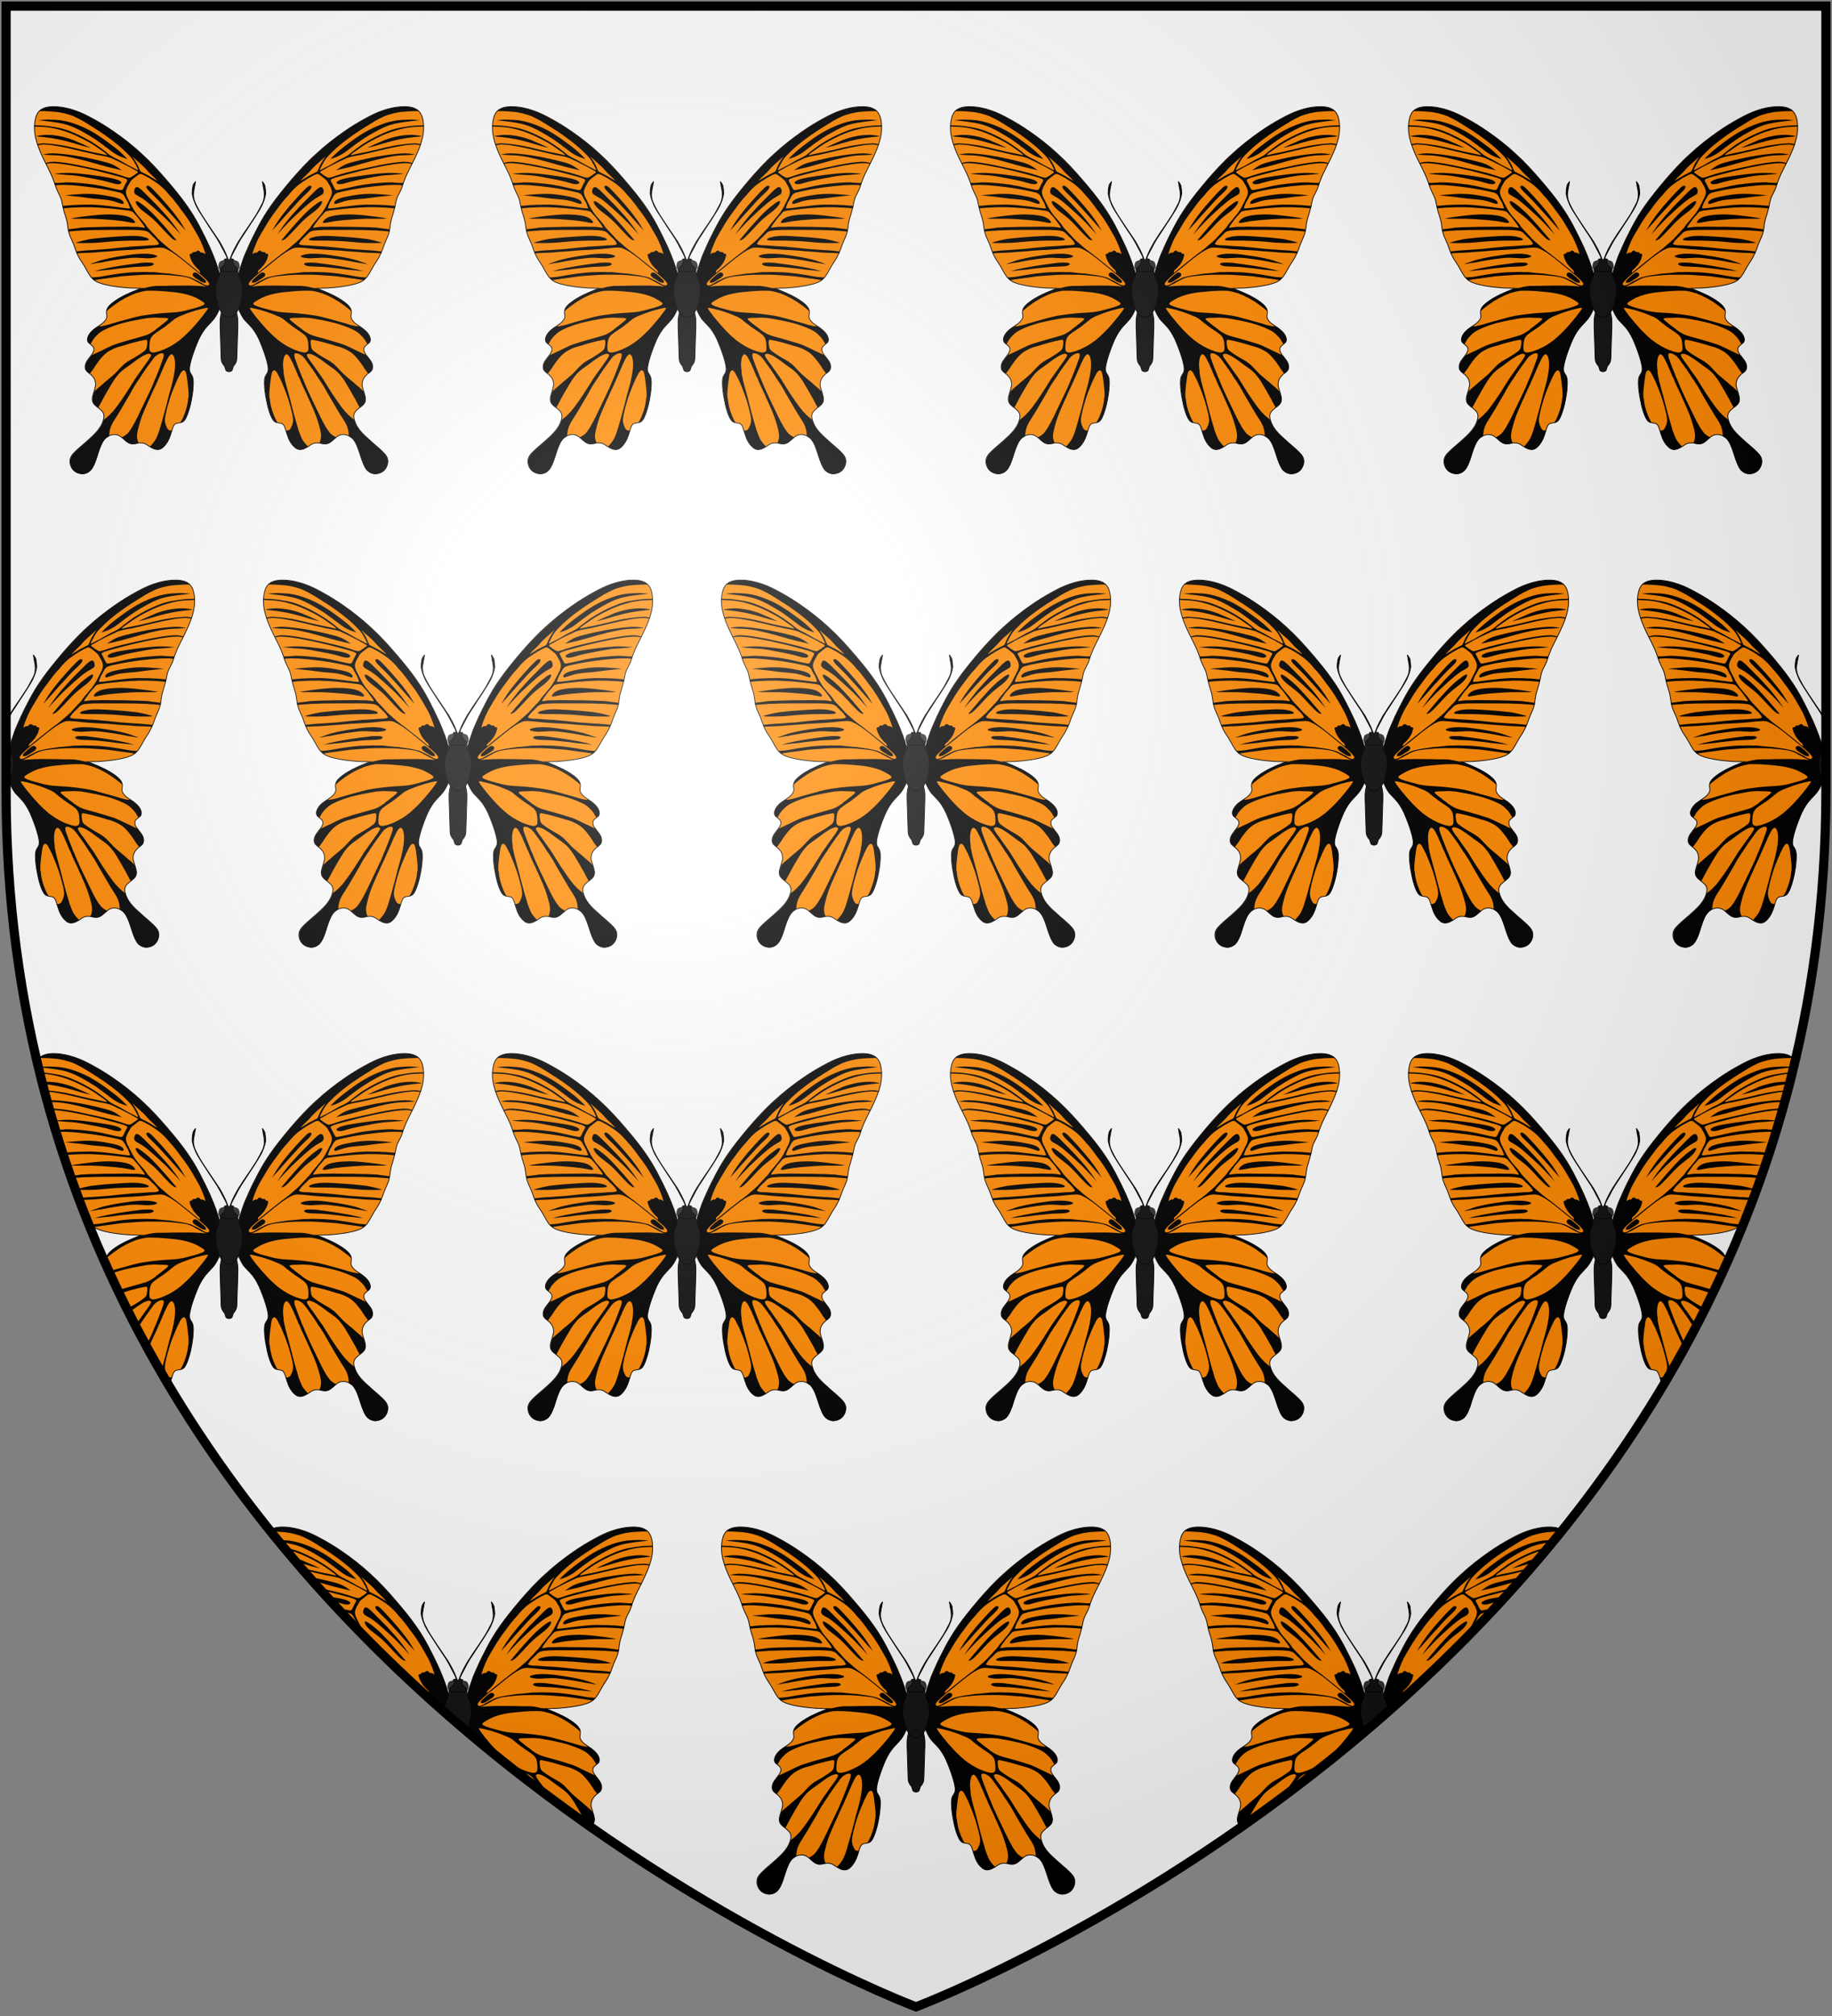 <svg xmlns="http://www.w3.org/2000/svg" width="600" height="660" xmlns:xlink="http://www.w3.org/1999/xlink">
<rect width="100%" height="100%" fill="#808080" stroke="none"/>
<defs>
  <radialGradient id="rg" gradientUnits="userSpaceOnUse" cx="220" cy="220" r="405">
    <stop style="stop-color:#fff;stop-opacity:.3" offset="0" />
    <stop style="stop-color:#fff;stop-opacity:.2" offset="0.2" />
    <stop style="stop-color:#666;stop-opacity:.1" offset="0.6" />
    <stop style="stop-color:#000;stop-opacity:.13" offset="1" />
  </radialGradient>
  <clipPath id="clip-shield">
    <path id="shield" d="m 2 2 v 257 c 0 286 298 398 298 398 c 0 0 298 -112 298 -398 V 2 Z" />
  </clipPath>
  <g id="butterfly" style="stroke:#000000;stroke-width:.25;stroke-linecap:round;stroke-linejoin:round;">
	<path style="fill:#ff8800;" d="m 28.91,-0.574 c 1.97,0.776 3.95,1.622 5.64,2.468 1.76,0.916 3.24,1.903 4.16,2.75 0.92,0.846 1.34,1.621 1.34,2.256 0.1,0.635 -0.14,1.199 -0.1,1.833 0.1,0.705 0.56,1.407 1.41,2.117 0.91,0.7 2.18,1.41 3.03,2.18 0.92,0.78 1.55,1.63 1.76,2.4 0.28,0.71 0.14,1.27 -0.14,1.69 -0.35,0.36 -0.99,0.78 -1.34,1.13 -0.35,0.35 -0.56,0.78 -0.49,1.27 0,0.42 0.21,0.99 0.77,1.69 0.5,0.71 1.34,1.63 1.77,2.47 0.35,0.85 0.42,1.55 0.21,2.12 -0.14,0.56 -0.5,0.84 -1.06,1.27 -0.56,0.42 -1.13,0.91 -1.62,1.62 -0.42,0.63 -0.71,1.48 -0.64,2.61 0.22,1.05 0.78,2.46 0.99,3.52 0.21,0.99 0.1,1.69 -0.35,2.33 -0.42,0.56 -1.13,1.06 -1.76,1.55 -0.5,0.42 -0.99,0.85 -1.27,1.34 -0.36,0.49 -0.43,1.2 -0.28,1.97 0.21,0.85 0.56,1.91 1.26,2.97 0.71,1.12 1.84,2.32 3.39,3.66 1.48,1.41 3.45,2.96 4.65,4.16 1.2,1.13 1.69,1.98 1.77,2.96 0.1,1.06 -0.36,2.26 -1.06,3.04 -0.71,0.84 -1.84,1.26 -2.89,1.33 -1.06,0 -2.05,-0.42 -2.82,-1.19 -0.71,-0.78 -1.2,-1.98 -1.77,-3.53 -0.49,-1.48 -1.05,-3.31 -1.62,-4.65 -0.63,-1.41 -1.27,-2.26 -2.11,-2.75 -0.92,-0.64 -1.98,-0.85 -2.82,-0.71 -0.85,0.1 -1.48,0.57 -2.19,1.2 -0.78,0.64 -1.55,1.48 -2.4,1.69 -0.84,0.29 -1.69,0.1 -2.39,-0.1 -0.78,-0.14 -1.41,-0.14 -2.05,0 -0.63,0.21 -1.34,0.64 -1.97,1.13 -0.78,0.42 -1.48,0.85 -2.19,0.92 -0.77,0.14 -1.55,-0.1 -2.26,-0.78 -0.77,-0.63 -1.48,-1.69 -1.97,-2.82 -0.42,-1.06 -0.78,-2.33 -1.06,-3.17 -0.28,-0.92 -0.56,-1.34 -1.06,-1.69 -0.63,-0.22 -1.55,-0.22 -2.18,-0.5 -0.64,-0.35 -0.99,-0.91 -1.55,-2.18 -0.5,-1.2 -1.06,-3.11 -1.41,-5.15 -0.43,-2.05 -0.64,-4.16 -0.64,-5.57 0,-1.41 0.21,-2.05 0.57,-2.54 0.28,-0.49 0.56,-0.77 0.63,-1.41 0.14,-0.56 0,-1.55 -0.42,-3.17 -0.42,-1.62 -1.2,-3.81 -1.98,-5.71 -0.771,-1.98 -1.617,-3.46 -2.605,-4.8 -0.987,-1.2 -2.115,-2.25 -2.961,-3.242 -0.776,-1.128 -1.269,-2.186 -1.763,-3.314 v -6.698 m -32.041,0.03 c -1.98,0.776 -3.95,1.622 -5.64,2.468 -1.73,0.916 -3.23,1.903 -4.14,2.75 -0.96,0.846 -1.32,1.621 -1.37,2.256 -0.1,0.635 0.17,1.199 0.12,1.833 -0.12,0.705 -0.6,1.407 -1.45,2.117 -0.89,0.7 -2.15,1.41 -3.06,2.18 -0.89,0.78 -1.49,1.63 -1.73,2.4 -0.24,0.71 -0.12,1.27 0.17,1.69 0.36,0.36 0.96,0.78 1.32,1.13 0.37,0.35 0.55,0.78 0.49,1.27 0,0.42 -0.25,0.99 -0.78,1.69 -0.48,0.71 -1.32,1.63 -1.74,2.47 -0.36,0.85 -0.42,1.55 -0.24,2.12 0.18,0.56 0.54,0.84 1.07,1.27 0.55,0.42 1.15,0.91 1.63,1.62 0.42,0.63 0.72,1.48 0.6,2.61 -0.18,1.05 -0.72,2.46 -0.96,3.52 -0.19,0.99 -0.1,1.69 0.36,2.33 0.42,0.56 1.14,1.06 1.74,1.55 0.53,0.42 1.01,0.85 1.32,1.34 0.29,0.49 0.36,1.2 0.24,1.97 -0.19,0.85 -0.55,1.91 -1.27,2.97 -0.72,1.12 -1.85,2.32 -3.35,3.66 -1.5,1.41 -3.49,2.96 -4.68,4.16 -1.2,1.13 -1.68,1.98 -1.75,2.96 -0.1,1.06 0.31,2.26 1.03,3.04 0.72,0.84 1.86,1.26 2.87,1.33 1.09,0 2.05,-0.42 2.82,-1.19 0.72,-0.78 1.27,-1.98 1.81,-3.53 0.48,-1.48 1.01,-3.31 1.61,-4.65 0.6,-1.41 1.27,-2.26 2.1,-2.75 0.91,-0.64 1.99,-0.85 2.83,-0.71 0.83,0.1 1.5,0.57 2.22,1.2 0.72,0.64 1.55,1.48 2.39,1.69 0.84,0.29 1.68,0.1 2.41,-0.1 0.72,-0.14 1.37,-0.14 2.04,0 0.59,0.21 1.31,0.64 1.98,1.13 0.72,0.42 1.44,0.85 2.15,0.92 0.79,0.14 1.56,-0.1 2.28,-0.78 0.72,-0.63 1.44,-1.69 1.93,-2.82 0.48,-1.06 0.77,-2.33 1.08,-3.17 0.29,-0.92 0.53,-1.34 1.07,-1.69 0.6,-0.22 1.51,-0.22 2.16,-0.5 0.66,-0.35 1.02,-0.91 1.56,-2.18 0.48,-1.2 1.09,-3.11 1.45,-5.15 0.41,-2.05 0.6,-4.16 0.6,-5.57 0,-1.41 -0.24,-2.05 -0.55,-2.54 -0.29,-0.49 -0.6,-0.77 -0.66,-1.41 -0.12,-0.56 0,-1.55 0.42,-3.17 0.43,-1.62 1.2,-3.81 1.98,-5.71 0.78,-1.98 1.626,-3.46 2.641,-4.8 0.959,-1.2 2.101,-2.25 2.912,-3.242 0.846,-1.128 1.34,-2.186 1.833,-3.314 v -6.698" />
	<path style="fill:#000000;stroke:none;" d="m 20.16,18.89 c -1.26,-0.57 -2.67,-1.48 -4.16,-2.61 -1.41,-1.2 -2.96,-2.61 -4.16,-4.02 -1.26,-1.34 -2.322,-2.681 -3.098,-3.597 -0.705,-0.987 -1.199,-1.552 -1.481,-1.975 -0.211,-0.423 -0.352,-0.634 -0.493,-0.846 l 0.493,-0.07 c 1.058,0.211 2.186,0.493 3.529,0.846 1.34,0.423 2.89,0.917 4.02,1.41 1.12,0.423 1.97,0.776 2.96,1.41 0.91,0.772 2.11,1.762 3.31,2.612 1.13,0.84 2.26,1.48 3.03,2.11 0.85,0.57 1.27,1.13 1.55,1.84 0.29,0.7 0.29,1.55 0.36,2.32 0,0.64 0,1.13 -0.1,1.48 -0.22,0.36 -0.5,0.5 -0.85,0.57 -0.35,0.1 -0.85,0 -1.69,-0.21 -0.78,-0.22 -1.98,-0.64 -3.25,-1.27 z m 3.81,-6.07 c -0.91,-0.63 -1.83,-1.34 -2.61,-1.97 -0.7,-0.57 -1.41,-1.059 -1.48,-1.412 -0.14,-0.211 0.28,-0.282 0.99,-0.352 0.63,0 1.62,-0.07 2.61,-0.07 0.99,-0.07 2.04,0 3.38,0.141 1.34,0.212 3.04,0.564 4.59,0.843 1.55,0.35 2.96,0.64 4.58,1.13 1.55,0.49 3.24,1.13 4.51,1.76 1.27,0.57 2.12,1.27 2.68,1.91 0.64,0.56 1.06,1.13 1.34,1.55 0,0.14 0.1,0.21 0.14,0.28 0.28,0.49 0.5,0.78 0.64,1.06 0.28,-0.21 0.49,-0.35 0.7,-0.57 0.28,-0.42 0.42,-0.98 0.14,-1.69 -0.21,-0.77 -0.84,-1.62 -1.76,-2.4 -0.42,-0.42 -1.13,-0.84 -1.69,-1.19 -0.57,0 -1.06,0 -1.91,-0.22 -0.77,-0.14 -1.9,-0.49 -3.24,-0.91 -1.41,-0.43 -3.17,-0.848 -4.86,-1.341 -1.77,-0.494 -3.53,-0.987 -5.93,-1.269 -2.32,-0.353 -5.22,-0.635 -7.05,-0.706 -1.83,-0.141 -2.61,-0.141 -3.74,-0.352 -1.05,-0.141 -2.46,-0.494 -3.87,-0.917 -1.48,-0.352 -3.035,-0.846 -3.67,-1.198 -0.705,-0.353 -0.564,-0.705 -0.07,-1.058 0.565,-0.353 1.34,-0.846 2.19,-1.269 0.91,-0.423 1.83,-0.846 3.31,-1.199 1.48,-0.423 3.45,-0.705 5.22,-0.846 1.76,-0.211 3.24,-0.282 4.51,-0.352 1.27,0 2.33,-0.071 3.53,0 1.19,0.211 2.46,0.493 3.8,0.988 0.43,0.211 0.85,0.352 1.34,0.564 0.57,0.282 1.13,0.564 1.69,0.846 0.36,0.211 0.64,0.352 0.85,0.493 1.27,0.705 2.33,1.481 3.17,2.116 0.85,0.634 1.48,1.128 2.05,1.692 0,-0.635 -0.42,-1.41 -1.34,-2.256 -0.92,-0.847 -2.4,-1.834 -4.16,-2.75 -1.69,-0.846 -3.67,-1.692 -5.64,-2.468 -0.21,0 -0.5,0 -0.71,0 -3.03,0.071 -6.41,0.141 -9.16,0.282 -4.23,0.071 -7.13,0.282 -9.38,0.564 -2.186,0.352 -3.808,0.705 -5.359,1.128 h -1.199 v 4.724 c 0.494,1.128 0.987,2.186 1.763,3.314 0.846,0.991 1.974,2.041 2.961,3.241 0.988,1.34 1.834,2.82 2.604,4.8 0.78,1.9 1.56,4.09 1.98,5.71 0.42,1.62 0.56,2.61 0.42,3.17 -0.1,0.64 -0.35,0.92 -0.63,1.41 -0.36,0.49 -0.57,1.13 -0.57,2.54 0,1.41 0.21,3.52 0.64,5.57 0.35,2.04 0.91,3.95 1.41,5.15 0.56,1.27 0.91,1.83 1.55,2.18 0.21,0.1 0.42,0.14 0.63,0.14 -0.42,-0.77 -0.84,-1.55 -1.34,-2.89 -0.56,-1.34 -1.05,-3.31 -1.19,-5.14 0,-0.1 0,-0.1 -0.1,-0.15 -0.14,-1.69 0.15,-3.17 0.22,-4.37 0.21,-1.34 0.28,-2.25 0.42,-3.03 0.14,-0.77 0.42,-1.41 0.77,-1.48 0.36,-0.14 0.78,0.14 1.27,1.06 l 0.92,1.83 c 0.1,0.1 0.14,0.21 0.21,0.42 0.14,0.36 0.43,0.92 0.57,1.34 0.56,1.34 1.05,2.54 1.62,4.23 0.56,1.63 1.13,3.81 1.48,5.29 0.28,1.41 0.35,2.19 0.21,2.75 -0.1,0.64 -0.28,1.2 -0.56,1.62 -0.14,0.43 -0.36,0.78 -0.64,0.92 -0.28,0.21 -0.7,0.21 -1.06,0.21 0.22,0.85 0.5,1.77 0.85,2.61 0.49,1.13 1.2,2.19 1.97,2.82 0.71,0.71 1.49,0.92 2.26,0.78 0.71,-0.1 1.41,-0.5 2.19,-0.92 -0.71,-0.77 -1.34,-1.41 -1.98,-2.47 -0.42,-0.91 -0.84,-1.97 -1.27,-3.17 0,-0.35 -0.14,-0.56 -0.21,-0.85 -0.49,-1.48 -0.84,-2.89 -1.34,-4.65 -0.42,-1.69 -0.99,-3.81 -1.41,-5.5 -0.49,-1.62 -0.77,-2.89 -1.13,-4.16 -0.1,-0.35 -0.21,-0.7 -0.28,-1.13 -0.14,-0.7 -0.35,-1.48 -0.42,-2.25 0,-0.22 0,-0.29 0,-0.43 -0.21,-1.34 -0.28,-2.68 -0.1,-3.59 0.1,-1.06 0.42,-1.7 0.7,-1.91 0.36,-0.28 0.64,-0.14 1.06,0.36 0.42,0.49 0.85,1.41 1.55,2.82 0.14,0.49 0.35,0.91 0.64,1.48 0.28,0.7 0.63,1.55 0.98,2.39 0.36,0.57 0.64,1.27 0.85,1.91 0.63,1.27 1.13,2.54 1.76,3.73 0.35,0.92 0.78,1.77 1.13,2.54 0.92,2.05 1.69,3.81 2.26,5.43 0.49,1.41 0.84,2.68 1.12,3.74 0,0.14 0.1,0.35 0.1,0.49 0.21,1.06 0.28,1.77 0.14,2.47 -0.1,0.56 -0.22,1.06 -0.5,1.55 0.14,0 0.28,0 0.36,0.1 0.7,0.14 1.55,0.36 2.39,0.1 0.85,-0.21 1.62,-1.05 2.4,-1.69 0.1,-0.1 0.28,-0.21 0.42,-0.35 -0.7,-0.35 -1.27,-0.71 -1.97,-1.34 -0.21,-0.28 -0.42,-0.57 -0.71,-0.92 -0.42,-0.56 -0.84,-1.2 -1.27,-2.04 -0.84,-1.41 -1.76,-3.53 -2.82,-5.64 -0.77,-1.63 -1.62,-3.32 -2.32,-4.87 -0.14,-0.42 -0.36,-0.84 -0.57,-1.27 -0.49,-1.06 -0.84,-2.04 -1.2,-2.89 -0.35,-0.63 -0.56,-1.2 -0.77,-1.83 -0.56,-1.41 -1.13,-2.75 -1.48,-3.81 -0.42,-1.06 -0.64,-1.76 -0.64,-2.26 -0.1,-0.49 0.14,-0.63 0.5,-0.7 0.42,0 0.84,0.14 1.34,0.42 0.21,0.14 0.35,0.14 0.56,0.35 0.28,0.15 0.64,0.57 0.99,0.99 0.7,0.85 1.55,2.19 2.68,3.67 0.49,0.77 1.13,1.69 1.69,2.61 0.49,0.63 0.92,1.34 1.41,2.11 l 0.35,0.5 c 1.2,2.11 2.54,4.51 3.74,6.48 1.13,1.98 2.11,3.53 2.89,4.73 0.35,0.49 0.56,0.91 0.78,1.34 0.28,0.56 0.49,1.05 0.56,1.48 0.28,0.84 0.28,1.62 0.35,2.39 0.21,0.15 0.36,0.22 0.5,0.36 0.84,0.49 1.48,1.34 2.11,2.75 0.57,1.34 1.13,3.17 1.62,4.65 0.57,1.55 1.06,2.75 1.77,3.53 0.77,0.77 1.76,1.19 2.82,1.19 1.05,-0.1 2.18,-0.49 2.89,-1.33 0.7,-0.78 1.13,-1.98 1.06,-3.04 -0.1,-0.98 -0.57,-1.83 -1.77,-2.96 -1.2,-1.2 -3.17,-2.75 -4.65,-4.16 -1.55,-1.34 -2.68,-2.54 -3.39,-3.66 -0.56,-0.92 -0.98,-1.77 -1.12,-2.54 -0.85,-0.71 -1.7,-1.27 -2.68,-2.4 -0.21,-0.21 -0.43,-0.42 -0.71,-0.78 -1.27,-1.55 -2.82,-3.8 -4.16,-5.85 -0.77,-1.2 -1.48,-2.33 -2.11,-3.38 -0.36,-0.64 -0.78,-1.27 -1.2,-1.84 -1.06,-1.48 -1.98,-2.75 -2.68,-3.8 -0.78,-0.99 -1.27,-1.7 -1.62,-2.26 -0.36,-0.56 -0.43,-0.85 -0.36,-1.06 0.1,-0.21 0.36,-0.35 0.92,-0.28 0.56,0.14 1.34,0.35 2.47,1.13 1.06,0.63 2.4,1.69 3.66,2.61 1.2,0.84 2.26,1.55 3.25,2.54 0.21,0.28 0.49,0.56 0.77,0.91 0.64,0.78 1.34,1.77 1.91,2.82 0.84,1.34 1.62,2.75 2.32,4.02 0.36,0.57 0.64,1.06 0.85,1.55 0.42,0.78 0.71,1.41 1.13,2.05 0.49,-0.43 1.06,-0.78 1.41,-1.27 0.42,-0.64 0.56,-1.34 0.35,-2.33 -0.14,-0.49 -0.35,-1.2 -0.56,-1.76 -0.71,-0.71 -1.41,-1.34 -2.12,-1.9 l -1.27,-1.13 c -1.2,-0.99 -2.54,-2.05 -3.59,-3.11 -0.99,-0.98 -1.77,-1.97 -2.68,-2.75 -0.1,-0.1 -0.21,-0.14 -0.28,-0.21 -0.99,-0.84 -2.26,-1.41 -3.39,-2.11 -1.2,-0.71 -2.33,-1.48 -2.96,-1.98 -0.63,-0.56 -0.71,-0.77 -0.85,-1.41 -0.1,-0.56 -0.21,-1.48 -0.14,-1.9 0.1,-0.49 0.36,-0.42 1.06,-0.28 0.78,0.14 2.04,0.42 3.31,0.77 1.2,0.29 2.4,0.71 3.6,1.06 1.13,0.28 2.12,0.57 3.03,0.99 0.57,0.28 1.06,0.49 1.62,0.84 0.29,0.22 0.64,0.36 0.92,0.64 0.78,0.63 1.48,1.41 2.19,2.33 0.7,0.84 1.34,1.83 1.83,2.6 0.1,0.15 0.14,0.29 0.28,0.43 0.28,0.42 0.64,0.84 0.85,1.13 l 0.21,0.21 c 0,-0.14 0.14,-0.14 0.21,-0.21 0.56,-0.43 0.92,-0.71 1.06,-1.27 0.21,-0.57 0.14,-1.27 -0.21,-2.12 -0.43,-0.84 -1.27,-1.76 -1.77,-2.47 -0.84,-0.35 -1.69,-0.77 -2.53,-1.2 -0.29,-0.1 -0.57,-0.21 -0.78,-0.35 -1.27,-0.56 -2.61,-1.34 -4.3,-1.97 -1.76,-0.57 -3.81,-1.2 -5.57,-1.69 -1.83,-0.5 -3.46,-0.92 -4.65,-1.34 -1.34,-0.5 -2.26,-1.2 -3.18,-1.84 z m -44.18,6.07 c 1.26,-0.57 2.7,-1.48 4.15,-2.61 1.43,-1.2 2.93,-2.61 4.19,-4.02 1.26,-1.34 2.279,-2.681 3.062,-3.597 0.719,-0.987 1.199,-1.552 1.502,-1.975 0.24,-0.423 0.36,-0.634 0.479,-0.846 l -0.479,-0.07 c -1.079,0.211 -2.221,0.493 -3.544,0.846 -1.31,0.423 -2.88,0.917 -4.01,1.41 -1.15,0.423 -1.99,0.776 -2.95,1.41 -0.95,0.772 -2.16,1.762 -3.29,2.612 -1.15,0.84 -2.29,1.48 -3.07,2.11 -0.83,0.57 -1.26,1.13 -1.55,1.84 -0.24,0.7 -0.31,1.55 -0.36,2.32 0,0.64 0,1.13 0.12,1.48 0.17,0.36 0.48,0.5 0.84,0.57 0.36,0.1 0.84,0 1.67,-0.21 0.79,-0.22 1.99,-0.64 3.24,-1.27 z m -3.78,-6.07 c 0.9,-0.63 1.81,-1.34 2.58,-1.97 0.72,-0.57 1.38,-1.059 1.5,-1.412 0.12,-0.211 -0.3,-0.282 -1.02,-0.352 -0.65,0 -1.61,-0.07 -2.58,-0.07 -1.01,-0.07 -2.04,0 -3.42,0.141 -1.32,0.212 -3,0.564 -4.55,0.843 -1.56,0.35 -3.01,0.64 -4.57,1.13 -1.55,0.49 -3.3,1.13 -4.55,1.76 -1.26,0.57 -2.1,1.27 -2.7,1.91 -0.6,0.56 -1.02,1.13 -1.33,1.55 0,0.14 -0.1,0.21 -0.12,0.28 -0.29,0.49 -0.48,0.78 -0.65,1.06 -0.24,-0.21 -0.48,-0.35 -0.67,-0.57 -0.29,-0.42 -0.41,-0.98 -0.17,-1.69 0.24,-0.77 0.84,-1.62 1.73,-2.4 0.49,-0.42 1.15,-0.84 1.74,-1.19 0.55,0 1.08,0 1.87,-0.22 0.83,-0.14 1.91,-0.49 3.3,-0.91 1.38,-0.43 3.11,-0.848 4.85,-1.341 1.75,-0.494 3.54,-0.987 5.88,-1.269 2.35,-0.353 5.22,-0.635 7.08,-0.706 1.8,-0.141 2.64,-0.141 3.73,-0.352 1.08,-0.141 2.45,-0.494 3.9,-0.917 1.43,-0.352 2.992,-0.846 3.655,-1.198 0.719,-0.353 0.536,-0.705 0.07,-1.058 -0.536,-0.353 -1.319,-0.846 -2.155,-1.269 -0.9,-0.423 -1.86,-0.846 -3.3,-1.199 -1.5,-0.423 -3.48,-0.705 -5.22,-0.846 -1.8,-0.211 -3.3,-0.282 -4.56,-0.352 -1.26,0 -2.34,-0.071 -3.48,0 -1.2,0.211 -2.52,0.493 -3.84,0.988 -0.42,0.211 -0.84,0.352 -1.32,0.564 -0.6,0.282 -1.14,0.564 -1.74,0.846 -0.3,0.211 -0.6,0.352 -0.84,0.493 -1.26,0.705 -2.28,1.481 -3.18,2.116 -0.84,0.634 -1.44,1.128 -2.04,1.692 0.1,-0.635 0.42,-1.41 1.38,-2.256 0.9,-0.847 2.4,-1.834 4.14,-2.75 1.68,-0.846 3.66,-1.692 5.64,-2.468 0.24,0 0.48,0 0.72,0 3.06,0.071 6.42,0.141 9.18,0.282 4.2,0.071 7.08,0.282 9.353,0.564 2.221,0.352 3.842,0.705 5.394,1.128 h 1.198 v 4.724 c -0.493,1.128 -0.987,2.186 -1.833,3.314 -0.797,0.991 -1.939,2.041 -2.898,3.241 -1.015,1.34 -1.861,2.82 -2.634,4.8 -0.78,1.9 -1.56,4.09 -1.98,5.71 -0.43,1.62 -0.55,2.61 -0.43,3.17 0.1,0.64 0.37,0.92 0.67,1.41 0.3,0.49 0.54,1.13 0.54,2.54 0,1.41 -0.18,3.52 -0.6,5.57 -0.36,2.04 -0.97,3.95 -1.45,5.15 -0.53,1.27 -0.89,1.83 -1.55,2.18 -0.18,0.1 -0.42,0.14 -0.66,0.14 0.48,-0.77 0.9,-1.55 1.38,-2.89 0.54,-1.34 1.07,-3.31 1.19,-5.14 0,-0.1 0,-0.1 0.1,-0.15 0.12,-1.69 -0.12,-3.17 -0.24,-4.37 -0.18,-1.34 -0.23,-2.25 -0.42,-3.03 -0.12,-0.77 -0.36,-1.41 -0.72,-1.48 -0.36,-0.14 -0.77,0.14 -1.32,1.06 l -0.9,1.83 c -0.1,0.1 -0.12,0.21 -0.17,0.42 -0.19,0.36 -0.43,0.92 -0.6,1.34 -0.55,1.34 -1.08,2.54 -1.63,4.23 -0.53,1.63 -1.14,3.81 -1.43,5.29 -0.31,1.41 -0.36,2.19 -0.24,2.75 0.1,0.64 0.29,1.2 0.53,1.62 0.19,0.43 0.36,0.78 0.66,0.92 0.31,0.21 0.72,0.21 1.08,0.21 -0.24,0.85 -0.53,1.77 -0.89,2.61 -0.49,1.13 -1.21,2.19 -1.93,2.82 -0.72,0.71 -1.49,0.92 -2.27,0.78 -0.72,-0.1 -1.44,-0.5 -2.16,-0.92 0.65,-0.77 1.32,-1.41 1.92,-2.47 0.48,-0.91 0.9,-1.97 1.26,-3.17 0.1,-0.35 0.17,-0.56 0.24,-0.85 0.48,-1.48 0.84,-2.89 1.32,-4.65 0.48,-1.69 1.01,-3.81 1.43,-5.5 0.48,-1.62 0.79,-2.89 1.15,-4.16 0.1,-0.35 0.17,-0.7 0.24,-1.13 0.17,-0.7 0.36,-1.48 0.41,-2.25 0.1,-0.22 0.1,-0.29 0.1,-0.43 0.18,-1.34 0.24,-2.68 0.1,-3.59 -0.12,-1.06 -0.41,-1.7 -0.72,-1.91 -0.35,-0.28 -0.65,-0.14 -1.07,0.36 -0.43,0.49 -0.84,1.41 -1.51,2.82 -0.17,0.49 -0.41,0.91 -0.65,1.48 -0.3,0.7 -0.66,1.55 -1.02,2.39 -0.3,0.57 -0.6,1.27 -0.84,1.91 -0.6,1.27 -1.15,2.54 -1.74,3.73 -0.36,0.92 -0.78,1.77 -1.14,2.54 -0.9,2.05 -1.69,3.81 -2.28,5.43 -0.48,1.41 -0.84,2.68 -1.08,3.74 0,0.14 -0.1,0.35 -0.1,0.49 -0.24,1.06 -0.31,1.77 -0.19,2.47 0.1,0.56 0.24,1.06 0.48,1.55 -0.12,0 -0.24,0 -0.29,0.1 -0.73,0.14 -1.57,0.36 -2.41,0.1 -0.84,-0.21 -1.68,-1.05 -2.4,-1.69 -0.12,-0.1 -0.3,-0.21 -0.42,-0.35 0.66,-0.35 1.26,-0.71 1.93,-1.34 0.24,-0.28 0.48,-0.57 0.72,-0.92 0.41,-0.56 0.83,-1.2 1.25,-2.04 0.84,-1.41 1.81,-3.53 2.82,-5.64 0.78,-1.63 1.62,-3.32 2.34,-4.87 0.19,-0.42 0.36,-0.84 0.6,-1.27 0.48,-1.06 0.84,-2.04 1.2,-2.89 0.3,-0.63 0.54,-1.2 0.78,-1.83 0.55,-1.41 1.08,-2.75 1.44,-3.81 0.42,-1.06 0.66,-1.76 0.66,-2.26 0.1,-0.49 -0.18,-0.63 -0.54,-0.7 -0.36,0 -0.84,0.14 -1.32,0.42 -0.18,0.14 -0.36,0.14 -0.54,0.35 -0.3,0.15 -0.66,0.57 -1.02,0.99 -0.66,0.85 -1.55,2.19 -2.64,3.67 -0.54,0.77 -1.14,1.69 -1.73,2.61 -0.48,0.63 -0.91,1.34 -1.39,2.11 l -0.36,0.5 c -1.19,2.11 -2.51,4.51 -3.72,6.48 -1.13,1.98 -2.16,3.53 -2.88,4.73 -0.36,0.49 -0.6,0.91 -0.78,1.34 -0.29,0.56 -0.48,1.05 -0.6,1.48 -0.24,0.84 -0.29,1.62 -0.36,2.39 -0.17,0.15 -0.29,0.22 -0.48,0.36 -0.84,0.49 -1.5,1.34 -2.1,2.75 -0.6,1.34 -1.13,3.17 -1.61,4.65 -0.55,1.55 -1.09,2.75 -1.81,3.53 -0.77,0.77 -1.73,1.19 -2.82,1.19 -1.01,-0.1 -2.16,-0.49 -2.88,-1.33 -0.71,-0.78 -1.07,-1.98 -1.02,-3.04 0.1,-0.98 0.55,-1.83 1.74,-2.96 1.2,-1.2 3.18,-2.75 4.69,-4.16 1.5,-1.34 2.63,-2.54 3.35,-3.66 0.6,-0.92 0.96,-1.77 1.14,-2.54 0.84,-0.71 1.68,-1.27 2.64,-2.4 0.24,-0.21 0.48,-0.42 0.72,-0.78 1.26,-1.55 2.82,-3.8 4.15,-5.85 0.77,-1.2 1.49,-2.33 2.15,-3.38 0.36,-0.64 0.78,-1.27 1.2,-1.84 1.03,-1.48 1.98,-2.75 2.7,-3.8 0.72,-0.99 1.27,-1.7 1.56,-2.26 0.36,-0.56 0.48,-0.85 0.36,-1.06 -0.1,-0.21 -0.36,-0.35 -0.89,-0.28 -0.55,0.14 -1.33,0.35 -2.46,1.13 -1.08,0.63 -2.41,1.69 -3.66,2.61 -1.2,0.84 -2.29,1.55 -3.25,2.54 -0.24,0.28 -0.53,0.56 -0.77,0.91 -0.67,0.78 -1.33,1.77 -1.93,2.82 -0.84,1.34 -1.61,2.75 -2.34,4.02 -0.3,0.57 -0.6,1.06 -0.84,1.55 -0.41,0.78 -0.72,1.41 -1.08,2.05 -0.53,-0.43 -1.08,-0.78 -1.44,-1.27 -0.42,-0.64 -0.54,-1.34 -0.36,-2.33 0.12,-0.49 0.36,-1.2 0.55,-1.76 0.72,-0.71 1.44,-1.34 2.16,-1.9 l 1.26,-1.13 c 1.2,-0.99 2.51,-2.05 3.59,-3.11 0.96,-0.98 1.75,-1.97 2.7,-2.75 0.1,-0.1 0.18,-0.14 0.24,-0.21 1.03,-0.84 2.28,-1.41 3.42,-2.11 1.2,-0.71 2.28,-1.48 2.94,-1.98 0.6,-0.56 0.72,-0.77 0.84,-1.41 0.1,-0.56 0.19,-1.48 0.12,-1.9 -0.1,-0.49 -0.3,-0.42 -1.02,-0.28 -0.78,0.14 -2.04,0.42 -3.3,0.77 -1.25,0.29 -2.45,0.71 -3.6,1.06 -1.14,0.28 -2.15,0.57 -3.06,0.99 -0.54,0.28 -1.07,0.49 -1.62,0.84 -0.29,0.22 -0.6,0.36 -0.89,0.64 -0.79,0.63 -1.5,1.41 -2.22,2.33 -0.67,0.84 -1.32,1.83 -1.8,2.6 -0.1,0.15 -0.19,0.29 -0.31,0.43 -0.3,0.42 -0.59,0.84 -0.83,1.13 l -0.19,0.21 c -0.1,-0.14 -0.17,-0.14 -0.24,-0.21 -0.53,-0.43 -0.89,-0.71 -1.08,-1.27 -0.17,-0.57 -0.12,-1.27 0.24,-2.12 0.43,-0.84 1.27,-1.76 1.75,-2.47 0.83,-0.35 1.67,-0.77 2.58,-1.2 0.24,-0.1 0.53,-0.21 0.77,-0.35 1.21,-0.56 2.58,-1.34 4.27,-1.97 1.73,-0.57 3.78,-1.2 5.57,-1.69 1.8,-0.5 3.42,-0.92 4.68,-1.34 1.33,-0.5 2.22,-1.2 3.18,-1.84 z" />
	<path style="fill:#ff8800;" d="m 3.031,-5.228 c 0.423,-1.41 0.916,-2.75 1.339,-4.089 0.423,-1.343 0.917,-2.543 1.834,-4.583 0.846,-1.97 2.256,-4.8 3.525,-7.19 1.271,-2.35 2.401,-4.25 4.091,-6.65 1.69,-2.4 4.02,-5.3 6.49,-8.22 2.53,-2.94 5.21,-5.91 8.25,-8.64 2.96,-2.74 6.2,-5.23 8.95,-7.15 2.75,-1.93 5.01,-3.27 7.12,-4.41 2.05,-1.13 3.88,-2.03 5.92,-2.7 1.98,-0.68 4.16,-1.12 6,-1.21 1.83,-0.11 3.45,0.13 4.51,0.68 1.13,0.57 1.83,1.43 2.26,2.82 0.42,1.39 0.56,3.29 0.28,5.39 -0.28,2.09 -1.06,4.39 -2.19,6.8 -1.05,2.4 -2.46,4.89 -3.31,6.8 -0.85,1.89 -1.2,3.2 -1.62,4.37 -0.5,1.17 -1.2,2.2 -1.55,3.32 -0.36,1.14 -0.43,2.36 -0.85,3.61 -0.28,1.25 -0.78,2.52 -1.06,3.78 -0.28,1.28 -0.28,2.54 -0.63,3.73 -0.35,1.27 -0.99,2.4 -1.48,3.67 -0.5,1.27 -0.92,2.75 -1.62,3.95 -0.57,1.269 -1.49,2.326 -2.19,3.666 -0.78,1.269 -1.41,2.75 -2.47,3.737 -0.99,1.058 -2.54,1.551 -4.3,1.974 -1.83,0.423 -3.95,0.776 -7.76,1.058 -3.8,0.141 -9.37,0.212 -13.53,0.423 -4.23,0.071 -7.13,0.282 -9.381,0.564 -2.186,0.352 -3.808,0.705 -5.359,1.128 h -1.199 m -6.134,-6.628 c -0.423,-1.41 -0.917,-2.75 -1.34,-4.089 -0.493,-1.343 -0.987,-2.543 -1.854,-4.583 -0.903,-1.97 -2.278,-4.8 -3.54,-7.19 -1.263,-2.35 -2.393,-4.25 -4.083,-6.65 -1.68,-2.4 -4.02,-5.3 -6.54,-8.22 -2.51,-2.94 -5.21,-5.91 -8.22,-8.64 -2.94,-2.74 -6.17,-5.23 -8.94,-7.15 -2.75,-1.93 -5.03,-3.27 -7.13,-4.41 -2.04,-1.13 -3.9,-2.03 -5.94,-2.7 -1.98,-0.68 -4.14,-1.12 -5.94,-1.21 -1.86,-0.11 -3.42,0.13 -4.5,0.68 -1.15,0.57 -1.8,1.43 -2.22,2.82 -0.42,1.39 -0.6,3.29 -0.3,5.39 0.3,2.09 1.08,4.39 2.16,6.8 1.08,2.4 2.46,4.89 3.3,6.8 0.84,1.89 1.14,3.2 1.62,4.37 0.48,1.17 1.13,2.2 1.5,3.32 0.36,1.14 0.48,2.36 0.84,3.61 0.3,1.25 0.84,2.52 1.08,3.78 0.29,1.28 0.29,2.54 0.65,3.73 0.36,1.27 0.97,2.4 1.51,3.67 0.48,1.27 0.9,2.75 1.55,3.95 0.6,1.269 1.51,2.326 2.23,3.666 0.78,1.269 1.38,2.75 2.46,3.737 1.02,1.058 2.51,1.551 4.32,1.974 1.8,0.423 3.95,0.776 7.73,1.058 3.85,0.141 9.37,0.212 13.56,0.423 4.21,0.071 7.08,0.282 9.36,0.564 2.221,0.352 3.842,0.705 5.408,1.128 h 1.198" />
	<path style="fill:#000000;stroke:none;" d="m 29.54,-8.824 c -1.27,-0.211 -2.04,-0.211 -2.82,-0.211 -0.77,0 -1.55,0 -1.9,0.211 -0.35,0.212 -0.28,0.494 0.14,0.635 0.35,0.282 1.13,0.352 2.33,0.423 1.12,0.07 2.68,0.07 4.3,0.211 1.55,0.141 3.24,0.353 4.65,0.494 1.48,0.211 2.89,0.423 4.23,0.494 1.2,0.141 2.4,0.282 3.53,0.352 0.14,0.07 0.35,0.07 0.49,0.07 -0.14,0 -0.35,-0.07 -0.49,-0.07 -1.48,-0.423 -2.89,-0.776 -4.37,-1.058 -1.77,-0.352 -3.67,-0.634 -5.43,-0.916 -1.84,-0.282 -3.46,-0.494 -4.66,-0.635 z m 3.88,-2.606 c -2.26,-0.36 -4.09,-0.5 -5.71,-0.5 -1.55,0 -2.82,0.14 -3.53,0.43 -0.7,0.14 -0.84,0.42 -0.49,0.63 0.35,0.21 1.27,0.35 2.26,0.42 0.91,0.1 1.97,-0.1 3.17,-0.1 1.2,-0.1 2.54,-0.1 4.09,0.1 1.48,0.15 3.17,0.43 4.65,0.639 1.48,0.282 2.96,0.494 4.16,0.776 0.92,0.07 1.77,0.282 2.61,0.423 0.28,0 0.64,0.07 0.92,0.141 -0.28,-0.141 -0.64,-0.212 -0.92,-0.353 -1.41,-0.493 -2.82,-1.057 -4.51,-1.406 -2.05,-0.5 -4.51,-0.92 -6.7,-1.2 z m 3.81,-6.07 c -2.26,-0.14 -4.16,-0.28 -5.85,-0.28 -1.7,0 -3.04,0.21 -3.95,0.49 -0.92,0.22 -1.34,0.57 -1.2,0.78 0.14,0.21 0.7,0.21 1.55,0.28 0.92,0 2.04,0 3.74,0 1.69,0 3.87,0.1 5.99,0.21 2.04,0.15 3.88,0.36 5.71,0.5 1.62,0.1 3.24,0.1 4.44,0.1 0,0 0,0 0,0 1.2,0 1.84,0 2.47,-0.1 -0.77,-0.28 -1.62,-0.5 -2.47,-0.71 -0.98,-0.21 -2.04,-0.49 -3.24,-0.63 -2.26,-0.28 -4.87,-0.5 -7.19,-0.64 z m 2.25,-7.29 c -2.11,0 -3.87,0.16 -5.07,0.4 -1.27,0.23 -2.05,0.53 -2.61,0.94 -0.64,0.4 -0.99,0.91 -1.06,1.19 -0.1,0.28 0.28,0.32 0.92,0.21 0.7,-0.11 1.76,-0.37 3.17,-0.57 1.48,-0.21 3.39,-0.37 5.22,-0.5 1.76,-0.14 3.45,-0.25 5.08,-0.27 1.55,0 2.96,0 4.16,0 0.42,0 0.84,0 1.19,0 0.5,0 0.92,-0.1 1.34,-0.1 -0.49,-0.1 -0.91,-0.15 -1.34,-0.22 -1.41,-0.22 -2.82,-0.42 -4.44,-0.6 -2.04,-0.26 -4.44,-0.48 -6.56,-0.5 z m 0.57,-6.14 c -1.62,0.3 -3.1,0.59 -4.02,0.97 -0.99,0.38 -1.41,0.83 -1.55,1.18 -0.1,0.35 0,0.58 0.49,0.54 0.42,-0.1 1.13,-0.35 2.05,-0.64 0.84,-0.29 1.83,-0.54 3.1,-0.71 1.34,-0.17 2.82,-0.25 4.23,-0.39 1.34,-0.14 2.54,-0.34 4.09,-0.53 0.99,-0.12 2.26,-0.25 3.6,-0.38 0.49,-0.1 1.05,-0.1 1.69,-0.16 -0.64,-0.1 -1.2,-0.1 -1.69,-0.16 -2.12,-0.19 -4.09,-0.35 -6,-0.33 -2.25,0 -4.23,0.31 -5.99,0.61 z m 5.43,-6.85 c -2.26,0.29 -4.51,0.64 -6.21,0.95 -1.69,0.32 -2.75,0.61 -3.31,0.94 -0.71,0.33 -0.85,0.68 -0.64,0.92 0.22,0.24 0.78,0.36 1.63,0.22 0.84,-0.14 1.9,-0.54 3.38,-0.9 1.48,-0.37 3.31,-0.7 5.08,-1.03 1.69,-0.33 3.31,-0.64 4.65,-0.81 1.27,-0.17 2.4,-0.19 3.53,-0.27 0.56,-0.1 1.27,-0.1 1.83,-0.16 0.63,-0.1 1.27,-0.13 1.9,-0.19 -0.63,-0.1 -1.2,-0.12 -1.76,-0.16 -1.2,-0.1 -2.33,-0.15 -3.67,-0.12 -1.97,0.1 -4.23,0.31 -6.41,0.61 z m -2.96,-4.66 c -1.7,0.4 -3.18,0.76 -4.38,1.28 -1.19,0.53 -2.11,1.23 -3.1,1.92 1.55,-0.35 3.1,-0.72 4.59,-1.08 1.41,-0.37 2.75,-0.75 4.3,-1.19 1.55,-0.45 3.38,-0.96 5.21,-1.41 1.84,-0.45 3.74,-0.82 5.22,-1.02 1.41,-0.2 2.54,-0.22 3.6,-0.26 0.56,0 1.27,-0.1 1.76,-0.1 0.42,0 0.85,-0.1 1.2,-0.1 -0.35,-0.1 -0.71,-0.15 -1.06,-0.21 -0.49,-0.1 -1.27,-0.17 -2.04,-0.19 -1.27,0 -2.89,0.15 -4.59,0.35 -1.62,0.2 -3.24,0.44 -5.14,0.78 -1.77,0.35 -3.81,0.8 -5.57,1.21 z m 8.03,-6.52 c -1.69,0.69 -3.52,1.52 -5.28,2.35 0.77,-0.16 1.48,-0.32 2.46,-0.59 1.06,-0.28 2.33,-0.69 3.74,-1.1 1.41,-0.4 3.03,-0.81 4.51,-1.11 1.55,-0.31 2.97,-0.51 4.23,-0.65 0.92,-0.1 1.7,-0.18 2.33,-0.24 0.21,0 0.42,-0.1 0.57,-0.1 -0.15,-0.1 -0.36,-0.1 -0.57,-0.15 -0.56,-0.12 -1.2,-0.22 -1.97,-0.26 -1.2,-0.1 -2.96,0 -4.73,0.3 -1.76,0.3 -3.45,0.82 -5.29,1.51 z m -14.1,4.75 c 1.13,-0.56 2.12,-1.34 3.25,-2.23 1.19,-0.9 2.53,-1.93 3.94,-2.87 1.41,-0.95 2.82,-1.79 4.38,-2.63 1.55,-0.83 3.1,-1.64 4.86,-2.18 1.83,-0.55 3.81,-0.82 5.43,-1.04 1.69,-0.2 2.89,-0.34 4.09,-0.48 -0.99,-0.1 -1.9,-0.2 -3.03,-0.21 -1.2,0 -2.47,0.1 -3.74,0.18 -1.27,0.15 -2.61,0.39 -4.3,0.91 -1.62,0.53 -3.67,1.34 -5.64,2.39 -1.98,1.05 -3.88,2.33 -5.5,3.52 -1.62,1.17 -3.03,2.24 -4.16,3.21 -1.13,0.98 -2.05,1.84 -2.82,2.71 1.13,-0.35 2.26,-0.71 3.24,-1.28 z m -8.11,16.17 c -1.05,0.75 -2.32,1.84 -3.52,3.04 -1.2,1.19 -2.33,2.5 -3.67,3.97 -1.27,1.49 -2.68,3.11 -4.02,4.73 0.28,0 0.57,0 1.2,-0.42 0.57,-0.42 1.48,-1.34 2.61,-2.54 1.13,-1.2 2.47,-2.72 3.81,-3.93 1.34,-1.22 2.68,-2.13 3.59,-2.88 0.85,-0.74 1.41,-1.31 1.77,-1.88 0.35,-0.57 0.56,-1.12 0.28,-1.19 -0.35,-0.1 -1.13,0.35 -2.05,1.1 z m -2.61,-1.97 c -1.33,1.34 -2.53,2.52 -3.66,3.81 -1.2,1.27 -2.4,2.63 -3.39,3.98 -1.12,1.35 -1.97,2.68 -2.89,4.02 0.57,-0.64 1.2,-1.34 1.98,-2.19 0.77,-0.8 1.69,-1.81 2.82,-2.92 1.13,-1.12 2.54,-2.35 3.81,-3.55 1.33,-1.2 2.75,-2.36 3.87,-3.12 1.2,-0.77 2.12,-1.13 2.54,-1.63 0.35,-0.5 0.21,-1.16 0,-1.63 -0.28,-0.48 -0.56,-0.78 -1.48,-0.18 -0.85,0.59 -2.26,2.08 -3.6,3.41 z m -4.58,2.73 c 0.99,-1.15 1.98,-2.22 2.89,-3.13 0.99,-0.91 1.77,-1.67 2.33,-2.25 0.49,-0.58 0.7,-1 0.63,-1.28 -0.1,-0.27 -0.35,-0.42 -0.98,-0.1 -0.5,0.33 -1.27,1.12 -2.4,2.28 -1.06,1.16 -2.47,2.68 -3.74,4.16 -1.2,1.47 -2.39,2.89 -3.31,4.24 -0.99,1.35 -1.69,2.61 -2.47,3.88 1.27,-1.38 2.54,-2.76 3.67,-4.08 1.2,-1.32 2.25,-2.57 3.38,-3.73 z m 36.03,-32.8 c 1.62,0 2.96,0.24 3.88,0.71 0.28,0.15 0.64,0.31 0.78,0.51 h 0.21 c 0,0.1 0.1,0.16 0.1,0.23 -1.06,0 -2.33,0 -3.53,0.1 -1.06,0.1 -2.04,0.12 -3.17,0.32 -1.06,0.17 -2.19,0.46 -3.31,0.8 -1.13,0.35 -1.91,0.77 -3.18,1.4 -0.35,0.19 -0.63,0.4 -1.13,0.62 -0.91,0.56 -2.04,1.24 -3.31,2.05 -1.9,1.16 -4.02,2.59 -6.06,4.12 -2.05,1.56 -3.95,3.2 -5.08,4.4 -1.27,1.2 -1.76,1.92 -2.19,2.61 -0.35,0.68 -0.77,1.29 -0.98,1.79 -0.28,0.49 -0.43,0.87 -0.43,1.02 0.15,0.13 0.29,0.1 0.78,-0.26 0.63,-0.28 1.48,-0.76 2.54,-1.3 0.91,-0.56 2.04,-1.16 2.96,-1.7 1.2,-0.54 2.11,-1.03 2.75,-1.41 0.63,-0.4 0.85,-0.68 1.62,-1.29 0.78,-0.62 2.05,-1.55 3.24,-2.39 1.34,-0.85 2.61,-1.59 4.16,-2.4 1.63,-0.82 3.67,-1.72 5.22,-2.27 1.62,-0.54 2.68,-0.75 3.88,-0.93 1.13,-0.2 2.19,-0.37 3.38,-0.47 0.92,-0.1 1.84,-0.13 3.04,-0.13 h 0.42 v 0.4 h -0.42 c -0.99,0 -2.12,0.1 -3.39,0.17 -1.48,0.17 -3.24,0.44 -5.07,1.02 -2.12,0.58 -4.38,1.49 -6.28,2.47 -2.04,0.98 -3.74,2.01 -5.01,2.86 -1.27,0.86 -2.25,1.54 -2.89,2.01 -0.63,0.46 -0.77,0.68 -0.77,0.77 0.14,0.1 0.28,0 0.77,-0.1 0.29,-0.1 0.78,-0.19 1.41,-0.33 0.78,-0.14 1.77,-0.34 2.89,-0.58 1.06,-0.24 2.33,-0.53 3.81,-0.86 1.27,-0.32 2.68,-0.67 3.95,-0.93 1.13,-0.25 2.12,-0.42 3.38,-0.58 0.92,-0.16 2.33,-0.3 3.32,-0.37 0.99,-0.1 1.76,-0.1 2.26,0 0.42,0.1 0.84,0.11 1.12,0.17 -0.21,0.14 -0.21,0.24 -0.21,0.36 -0.28,-0.1 -0.56,-0.1 -0.91,-0.13 -0.36,0 -0.64,-0.1 -0.99,-0.1 -0.57,0 -1.34,0.1 -2.68,0.21 -1.13,0.17 -2.89,0.48 -4.8,0.86 -1.76,0.39 -3.8,0.89 -5.57,1.3 -1.76,0.43 -3.31,0.78 -4.58,1.05 -1.41,0.27 -2.68,0.46 -3.45,0.69 -0.99,0.23 -1.49,0.52 -2.4,0.96 -0.99,0.43 -2.26,1.05 -3.25,1.57 -1.12,0.52 -1.9,0.99 -2.46,1.33 -0.71,0.37 -1.13,0.62 -1.48,0.81 -0.29,0.18 -0.29,0.29 -0.14,0.45 0.14,0.17 0.63,0.38 0.91,0.71 0.5,0.32 1.2,0.75 1.48,0.89 0.5,0.14 0.78,0 1.69,-0.26 0.85,-0.31 2.26,-0.75 3.81,-1.2 1.62,-0.43 3.53,-0.86 5.43,-1.3 2.05,-0.42 4.09,-0.91 5.85,-1.27 1.77,-0.35 3.18,-0.58 4.45,-0.78 1.34,-0.17 2.39,-0.3 3.38,-0.35 h 0.78 c 0.42,0 0.77,0 1.12,0.1 0.57,0.1 0.85,0.22 1.34,0.36 -0.21,0.1 -0.21,0.17 -0.21,0.27 -0.49,-0.11 -0.98,-0.27 -1.62,-0.27 h -0.63 c -0.78,0 -1.77,0.1 -3.04,0.25 -1.62,0.2 -3.66,0.56 -5.71,0.99 -2.18,0.41 -4.09,0.92 -6.2,1.37 -1.91,0.48 -3.6,0.93 -5.22,1.36 -1.55,0.41 -3.03,0.82 -3.67,1.12 -0.63,0.29 -0.63,0.48 -0.49,0.78 0.21,0.3 0.35,0.72 0.63,1.21 0.22,0.49 0.5,1.06 0.71,1.36 0.14,0.29 0.42,0.36 0.78,0.36 0.28,-0.1 0.56,-0.1 1.41,-0.28 0.77,-0.16 1.76,-0.4 3.03,-0.67 1.06,-0.27 2.39,-0.55 4.16,-0.82 1.69,-0.26 3.95,-0.49 5.64,-0.62 1.76,-0.14 2.75,-0.14 4.02,-0.14 0.14,0.1 0.63,0.1 0.91,0.1 0.78,0.1 1.56,0.1 2.4,0.1 0,0.29 -0.14,0.54 -0.14,0.8 -0.49,-0.1 -0.99,-0.1 -1.76,-0.16 h -0.28 c -0.85,0 -1.98,0 -3.39,0.1 -1.41,0.1 -3.17,0.27 -4.72,0.47 -1.77,0.2 -3.53,0.44 -5.08,0.72 -1.62,0.24 -2.89,0.55 -4.02,0.77 -0.92,0.21 -1.69,0.36 -2.18,0.55 -0.5,0.17 -0.78,0.37 -1.13,0.86 -0.36,0.5 -0.64,1.24 -1.13,2.01 v -0.12 c -0.35,0.76 -0.64,1.53 -0.78,1.93 -0.14,0.39 0,0.46 0.64,0.39 0.49,0 1.27,-0.14 2.54,-0.3 1.12,-0.16 2.53,-0.35 4.02,-0.5 1.34,-0.18 2.82,-0.32 4.23,-0.39 1.27,-0.1 2.68,0 3.8,0 1.13,0 1.91,0 2.82,0.1 h 0.71 c 1.06,0.1 2.18,0.19 3.17,0.3 0,0.25 0,0.52 -0.21,0.79 -0.92,-0.11 -1.9,-0.22 -3.31,-0.28 h -0.14 c -1.63,-0.1 -3.46,-0.13 -5.43,-0.1 -2.05,0.1 -3.95,0.17 -5.64,0.34 -1.98,0.18 -3.88,0.42 -5.15,0.56 -1.27,0.15 -1.91,0.22 -2.4,0.36 -0.49,0.13 -0.77,0.34 -1.27,0.99 -0.63,0.64 -1.55,1.7 -2.04,2.49 -0.64,0.78 -0.92,1.28 -1.13,1.59 -0.14,0.32 -0.14,0.39 0.21,0.39 0.14,0 0.56,-0.14 1.27,-0.21 0.78,-0.1 1.9,-0.1 3.17,-0.1 1.41,-0.1 2.96,0 4.94,0 1.9,0 4.23,0 6.34,0.1 2.05,0 3.74,0.14 5.22,0.21 0.14,0.1 0.28,0.1 0.5,0.1 1.12,0.14 2.18,0.28 3.31,0.43 0,0.21 0,0.49 -0.14,0.7 -1.2,-0.14 -2.26,-0.21 -3.67,-0.28 -0.49,-0.1 -1.13,-0.1 -1.76,-0.1 -2.05,-0.1 -4.44,-0.14 -7.12,-0.14 h -7.62 c -2.25,0 -3.66,0.1 -4.79,0.28 -0.92,0.21 -1.41,0.56 -2.05,1.34 -0.77,0.7 -1.9,1.76 -2.25,2.4 -0.5,0.56 -0.29,0.7 0.21,0.84 0.49,0.14 1.27,0.21 2.68,0.21 1.27,0.14 3.17,0.22 5.5,0.36 2.39,0.21 5.29,0.49 7.61,0.77 2.47,0.21 4.16,0.28 5.93,0.43 h 0.49 c 1.62,0.1 2.96,0.28 4.3,0.42 0,0.21 0,0.42 -0.21,0.63 -1.41,-0.14 -2.68,-0.14 -4.09,-0.21 -0.99,0 -1.98,-0.1 -3.03,-0.21 -2.4,-0.14 -4.94,-0.35 -7.12,-0.56 -2.4,-0.1 -4.45,-0.22 -6.35,-0.36 -2.05,-0.14 -3.95,-0.42 -5.22,-0.49 -1.2,-0.1 -1.76,-0.1 -2.11,0 -0.29,0 -0.64,0.1 -1.06,0.28 0,0.1 -0.21,0.1 -0.42,0.21 -0.78,0.36 -1.7,0.92 -3.25,2.05 -1.62,1.2 -3.66,2.889 -5.57,4.44 -1.972,1.481 -3.524,2.891 -4.299,3.666 -0.776,0.847 -0.776,1.129 -0.776,1.34 0.141,0.212 0.494,0.494 0.776,0.353 0.493,-0.07 1.057,-0.353 1.763,-0.846 0.564,-0.282 1.406,-0.847 2.186,-1.129 0.77,-0.493 1.55,-0.775 3.03,-1.057 1.27,-0.353 3.17,-0.494 5.08,-0.846 1.76,-0.07 3.66,-0.353 5.22,-0.494 0.28,0 0.7,0 1.12,0 1.27,-0.07 2.54,-0.07 3.95,0 1.98,0 4.3,0.212 6.42,0.494 2.04,0.282 3.74,0.564 5.22,0.846 1.41,0.282 2.68,0.352 3.8,0.423 -0.14,0.141 -0.14,0.282 -0.35,0.352 -0.14,0.212 -0.28,0.353 -0.56,0.494 -0.85,-0.141 -1.77,-0.282 -3.25,-0.494 h -0.14 c -1.55,-0.211 -3.45,-0.493 -5.71,-0.775 -2.54,-0.141 -5.07,-0.423 -7.82,-0.494 -1.2,0 -2.68,0 -3.95,0 -1.27,0 -2.47,0.07 -3.67,0.141 -2.19,0.212 -4.09,0.353 -5.36,0.635 -1.27,0.282 -2.04,0.634 -3.03,1.199 -0.92,0.493 -2.186,1.269 -2.962,1.551 -0.212,0.141 -0.353,0.211 -0.494,0.211 0,0.07 -0.211,0.07 -0.211,0.141 0.987,-0.141 2.256,-0.211 4.157,-0.282 1.77,-0.07 4.45,0 6.84,0 1.84,0.07 3.67,0.07 4.94,0.07 0.49,0 0.77,0.07 1.06,0.07 1.62,0.212 2.68,0.494 3.66,0.776 -2.96,0.071 -6.34,0.141 -9.16,0.282 -4.16,0.071 -7.06,0.282 -9.452,0.564 -2.045,0.352 -3.737,0.705 -5.289,1.128 h -1.128 v -6.628 c 0.353,-1.41 0.776,-2.75 1.269,-4.089 0.423,-1.342 0.917,-2.542 1.904,-4.582 0.776,-1.97 2.186,-4.8 3.455,-7.16 1.271,-2.35 2.401,-4.25 4.161,-6.65 1.55,-2.39 3.95,-5.3 6.42,-8.22 2.6,-2.94 5.28,-5.92 8.32,-8.64 2.89,-2.75 6.06,-5.23 8.88,-7.16 2.68,-1.92 5.08,-3.26 7.12,-4.39 2.12,-1.13 3.88,-2.05 5.85,-2.72 2.12,-0.68 4.16,-1.1 6.07,-1.2 0.14,0 0.49,0 0.63,-0.1 z m -25.59,16.32 c -1.06,0.99 -2.19,1.95 -3.18,2.83 -0.91,0.85 -1.55,1.62 -2.32,2.46 -0.92,0.86 -1.91,1.79 -2.68,2.7 0.91,-0.6 2.04,-1.18 2.82,-1.71 0.92,-0.51 1.9,-0.94 2.68,-1.38 0.35,-0.64 0.63,-1.28 0.84,-1.87 0.29,-0.61 0.64,-1.15 0.92,-1.64 0.35,-0.49 0.64,-0.93 0.92,-1.39 z m -2.68,5.69 c 0,0 -0.14,0.1 -0.28,0.1 -0.64,0.19 -1.56,0.75 -2.68,1.36 -0.99,0.61 -2.05,1.29 -3.25,2.18 -1.05,0.88 -2.18,1.97 -3.24,3.35 -1.34,1.37 -2.61,3.02 -3.88,4.8 -1.41,1.79 -2.68,3.71 -3.74,5.54 -0.49,0.87 -0.98,1.64 -1.48,2.49 -0.49,0.84 -0.913,1.69 -1.265,2.47 -0.635,1.48 -1.129,2.68 -1.411,3.94 v 0.22 c 0,-0.1 0,-0.15 0.141,-0.22 0.141,-0.21 0.635,-0.42 0.846,-0.42 0.283,-0.1 0.424,0 0.565,-0.1 0.211,-0.14 0.282,-0.35 0.493,-0.49 0.141,-0.14 0.491,-0.14 0.631,0 0.29,0.1 0.29,0.28 0.64,0.35 0.14,0.1 0.35,0 0.49,0 0.14,0 0.35,0.14 0.42,0.21 0,0.14 0.22,0.28 0.36,0.35 0,0.1 0.35,0 0.42,0.1 0.21,0.1 0.21,0.43 0,0.92 -0.1,0.56 -0.42,1.341 -0.85,1.975 -0.35,0.705 -0.98,1.199 -1.34,1.692 -0.49,0.423 -0.982,0.776 -0.982,1.058 -0.07,0.212 -0.07,0.353 -0.07,0.564 l 0.423,-0.352 c 0.989,-0.776 2.039,-1.693 3.169,-2.609 1.48,-1.128 2.82,-2.258 4.3,-3.388 1.63,-1.12 2.97,-2.25 3.81,-3.03 0.99,-0.77 1.27,-1.13 2.05,-1.83 0.7,-0.78 1.76,-1.91 2.53,-2.75 0.85,-0.78 1.13,-1.31 1.77,-2.18 0.84,-0.9 1.76,-2.15 2.54,-3 0.63,-0.86 0.98,-1.34 1.48,-2.2 0.49,-0.85 1.05,-2.12 1.55,-3.04 0.49,-0.92 0.63,-1.53 0.63,-2.35 -0.14,-0.83 -0.63,-1.87 -1.13,-2.55 -0.28,-0.66 -0.49,-0.93 -0.98,-1.34 -0.43,-0.41 -1.2,-0.99 -1.7,-1.35 -0.35,-0.27 -0.63,-0.45 -0.98,-0.45 z m -17.77,32.278 c 0.35,0 0.49,0.282 0.7,0.423 0.1,0.353 0,0.635 -0.35,0.987 -0.35,0.282 -0.84,0.635 -1.48,0.987 -0.563,0.353 -1.056,0.776 -1.55,0.847 -0.494,0.211 -0.776,0.141 -0.987,0 0,-0.07 0,-0.353 0.211,-0.706 0.282,-0.352 0.987,-0.846 1.411,-1.339 0.634,-0.494 1.265,-1.058 1.765,-1.199 0.14,0 0.28,0 0.28,0 z m -40.71,-3.032 c 1.27,-0.211 2.04,-0.211 2.77,-0.211 0.77,0 1.56,0 1.92,0.211 0.36,0.212 0.29,0.494 -0.12,0.635 -0.36,0.282 -1.15,0.352 -2.35,0.423 -1.14,0.07 -2.7,0.07 -4.25,0.211 -1.56,0.141 -3.25,0.353 -4.69,0.494 -1.5,0.211 -2.87,0.423 -4.25,0.494 -1.15,0.141 -2.35,0.282 -3.48,0.352 -0.18,0.07 -0.36,0.07 -0.54,0.07 0.18,0 0.36,-0.07 0.54,-0.07 1.44,-0.423 2.88,-0.776 4.38,-1.058 1.73,-0.352 3.66,-0.634 5.39,-0.916 1.81,-0.282 3.49,-0.494 4.68,-0.635 z m -3.9,-2.606 c 2.23,-0.36 4.09,-0.5 5.7,-0.5 1.57,0 2.82,0.14 3.54,0.43 0.72,0.14 0.84,0.42 0.48,0.63 -0.36,0.21 -1.25,0.35 -2.21,0.42 -0.97,0.1 -1.98,-0.1 -3.18,-0.1 -1.2,-0.1 -2.58,-0.1 -4.09,0.1 -1.5,0.15 -3.18,0.43 -4.68,0.639 -1.49,0.282 -2.93,0.494 -4.14,0.776 -0.96,0.07 -1.79,0.282 -2.63,0.423 -0.31,0 -0.6,0.07 -0.91,0.141 0.31,-0.141 0.6,-0.212 0.91,-0.353 1.38,-0.493 2.82,-1.057 4.5,-1.406 2.03,-0.5 4.56,-0.92 6.71,-1.2 z m -3.83,-6.07 c 2.28,-0.14 4.19,-0.28 5.87,-0.28 1.69,0 3.06,0.21 3.97,0.49 0.9,0.22 1.31,0.57 1.19,0.78 -0.12,0.21 -0.72,0.21 -1.55,0.28 -0.91,0 -2.04,0 -3.73,0 -1.68,0 -3.9,0.1 -6,0.21 -2.04,0.15 -3.9,0.36 -5.7,0.5 -1.67,0.1 -3.29,0.1 -4.43,0.1 -0.1,0 -0.1,0 -0.1,0 -1.2,0 -1.8,0 -2.46,-0.1 0.78,-0.28 1.62,-0.5 2.46,-0.71 1.02,-0.21 2.1,-0.49 3.3,-0.63 2.22,-0.28 4.86,-0.5 7.14,-0.64 z m -2.22,-7.29 c 2.1,0 3.83,0.16 5.1,0.4 1.26,0.23 1.98,0.53 2.58,0.94 0.6,0.4 1.01,0.91 1.08,1.19 0.1,0.28 -0.31,0.32 -0.96,0.21 -0.72,-0.11 -1.75,-0.37 -3.18,-0.57 -1.44,-0.21 -3.37,-0.37 -5.17,-0.5 -1.79,-0.14 -3.47,-0.25 -5.09,-0.27 -1.56,0 -3.01,0 -4.14,0 -0.48,0 -0.9,0 -1.26,0 -0.48,0 -0.9,-0.1 -1.32,-0.1 0.48,-0.1 0.96,-0.15 1.38,-0.22 1.37,-0.22 2.82,-0.42 4.38,-0.6 2.1,-0.26 4.5,-0.48 6.6,-0.5 z m -0.6,-6.14 c 1.68,0.3 3.12,0.59 4.07,0.97 0.96,0.38 1.39,0.83 1.51,1.18 0.12,0.35 0,0.58 -0.48,0.54 -0.43,-0.1 -1.15,-0.35 -2.04,-0.64 -0.85,-0.29 -1.86,-0.54 -3.12,-0.71 -1.32,-0.17 -2.83,-0.25 -4.2,-0.39 -1.38,-0.14 -2.52,-0.34 -4.08,-0.53 -1.03,-0.12 -2.28,-0.25 -3.61,-0.38 -0.53,-0.1 -1.07,-0.1 -1.67,-0.16 0.6,-0.1 1.14,-0.1 1.67,-0.16 2.11,-0.19 4.09,-0.35 5.95,-0.33 2.28,0 4.26,0.31 6,0.61 z m -5.4,-6.85 c 2.27,0.29 4.5,0.64 6.17,0.95 1.68,0.32 2.77,0.61 3.37,0.94 0.65,0.33 0.84,0.68 0.6,0.92 -0.19,0.24 -0.79,0.36 -1.62,0.22 -0.84,-0.14 -1.92,-0.54 -3.36,-0.9 -1.5,-0.37 -3.36,-0.7 -5.11,-1.03 -1.67,-0.33 -3.3,-0.64 -4.61,-0.81 -1.32,-0.17 -2.4,-0.19 -3.54,-0.27 -0.6,-0.1 -1.26,-0.1 -1.87,-0.16 -0.59,-0.1 -1.25,-0.13 -1.85,-0.19 0.6,-0.1 1.14,-0.12 1.73,-0.16 1.21,-0.1 2.35,-0.15 3.66,-0.12 1.99,0.1 4.21,0.31 6.43,0.61 z m 2.94,-4.66 c 1.74,0.4 3.18,0.76 4.38,1.28 1.2,0.53 2.15,1.23 3.11,1.92 -1.56,-0.35 -3.11,-0.72 -4.55,-1.08 -1.45,-0.37 -2.77,-0.75 -4.32,-1.19 -1.56,-0.45 -3.42,-0.96 -5.22,-1.41 -1.86,-0.45 -3.72,-0.82 -5.22,-1.02 -1.45,-0.2 -2.58,-0.22 -3.6,-0.26 -0.6,0 -1.2,-0.1 -1.74,-0.1 -0.42,0 -0.79,-0.1 -1.2,-0.1 0.36,-0.1 0.72,-0.15 1.08,-0.21 0.54,-0.1 1.19,-0.17 1.98,-0.19 1.32,0 2.94,0.15 4.62,0.35 1.62,0.2 3.24,0.44 5.09,0.78 1.81,0.35 3.85,0.8 5.59,1.21 z m -8.04,-6.52 c 1.73,0.69 3.54,1.52 5.34,2.35 -0.79,-0.16 -1.5,-0.32 -2.52,-0.59 -1.02,-0.28 -2.28,-0.69 -3.72,-1.1 -1.38,-0.4 -3,-0.81 -4.5,-1.11 -1.56,-0.31 -3.01,-0.51 -4.2,-0.65 -0.91,-0.1 -1.68,-0.18 -2.34,-0.24 -0.18,0 -0.36,-0.1 -0.54,-0.1 0.18,-0.1 0.36,-0.1 0.6,-0.15 0.53,-0.12 1.13,-0.22 1.97,-0.26 1.21,-0.1 2.89,0 4.63,0.3 1.74,0.3 3.47,0.82 5.28,1.51 z m 14.09,4.75 c -1.07,-0.56 -2.1,-1.34 -3.23,-2.23 -1.21,-0.9 -2.53,-1.93 -3.9,-2.87 -1.45,-0.95 -2.88,-1.79 -4.39,-2.63 -1.56,-0.83 -3.11,-1.64 -4.91,-2.18 -1.8,-0.55 -3.78,-0.82 -5.4,-1.04 -1.62,-0.2 -2.82,-0.34 -4.02,-0.48 0.96,-0.1 1.92,-0.2 3.06,-0.21 1.08,0 2.4,0.1 3.66,0.18 1.26,0.15 2.58,0.39 4.26,0.91 1.68,0.53 3.72,1.34 5.69,2.39 1.93,1.05 3.85,2.33 5.47,3.52 1.61,1.17 3.06,2.24 4.19,3.21 1.08,0.98 1.99,1.84 2.82,2.71 -1.14,-0.35 -2.27,-0.71 -3.3,-1.28 z m 8.16,16.17 c 1.02,0.75 2.29,1.84 3.49,3.04 1.19,1.19 2.34,2.5 3.66,3.97 1.25,1.49 2.7,3.11 4.07,4.73 -0.3,0 -0.6,0 -1.2,-0.42 -0.6,-0.42 -1.49,-1.34 -2.64,-2.54 -1.14,-1.2 -2.46,-2.72 -3.77,-3.93 -1.39,-1.22 -2.7,-2.13 -3.61,-2.88 -0.89,-0.74 -1.44,-1.31 -1.8,-1.88 -0.36,-0.57 -0.54,-1.12 -0.24,-1.19 0.31,-0.1 1.08,0.35 2.04,1.1 z m 2.58,-1.97 c 1.32,1.34 2.53,2.52 3.66,3.81 1.2,1.27 2.41,2.63 3.42,3.98 1.08,1.35 1.98,2.68 2.89,4.02 -0.61,-0.64 -1.21,-1.34 -1.99,-2.19 -0.78,-0.8 -1.67,-1.81 -2.82,-2.92 -1.14,-1.12 -2.51,-2.35 -3.84,-3.55 -1.32,-1.2 -2.7,-2.36 -3.83,-3.12 -1.2,-0.77 -2.17,-1.13 -2.53,-1.63 -0.41,-0.5 -0.24,-1.16 0,-1.63 0.24,-0.48 0.54,-0.78 1.45,-0.18 0.84,0.59 2.27,2.08 3.59,3.41 z m 4.62,2.73 c -1.01,-1.15 -2.04,-2.22 -2.94,-3.13 -0.96,-0.91 -1.73,-1.67 -2.28,-2.25 -0.54,-0.58 -0.72,-1 -0.66,-1.28 0.1,-0.27 0.37,-0.42 0.97,-0.1 0.53,0.33 1.32,1.12 2.39,2.28 1.08,1.16 2.47,2.68 3.72,4.16 1.26,1.47 2.4,2.89 3.36,4.24 0.96,1.35 1.68,2.61 2.46,3.88 -1.26,-1.38 -2.52,-2.76 -3.66,-4.08 -1.19,-1.32 -2.28,-2.57 -3.36,-3.73 z m -36.05,-32.8 c -1.62,0 -2.88,0.24 -3.84,0.71 -0.31,0.15 -0.6,0.31 -0.79,0.51 h -0.17 c 0,0.1 -0.12,0.16 -0.12,0.23 1.08,0 2.34,0 3.47,0.1 1.09,0.1 2.05,0.12 3.18,0.32 1.09,0.17 2.23,0.46 3.3,0.8 1.15,0.35 1.93,0.77 3.18,1.4 0.36,0.19 0.67,0.4 1.15,0.62 0.96,0.56 2.03,1.24 3.3,2.05 1.91,1.16 4.02,2.59 6.05,4.12 2.05,1.56 3.97,3.2 5.11,4.4 1.25,1.2 1.73,1.92 2.21,2.61 0.31,0.68 0.78,1.29 0.97,1.79 0.29,0.49 0.41,0.87 0.41,1.02 -0.12,0.13 -0.29,0.1 -0.78,-0.26 -0.6,-0.28 -1.44,-0.76 -2.52,-1.3 -0.95,-0.56 -2.03,-1.16 -2.99,-1.7 -1.14,-0.54 -2.1,-1.03 -2.7,-1.41 -0.67,-0.4 -0.84,-0.68 -1.62,-1.29 -0.79,-0.62 -2.04,-1.55 -3.3,-2.39 -1.32,-0.85 -2.59,-1.59 -4.14,-2.4 -1.63,-0.82 -3.66,-1.72 -5.22,-2.27 -1.62,-0.54 -2.7,-0.75 -3.84,-0.93 -1.14,-0.2 -2.23,-0.37 -3.37,-0.47 -0.89,-0.1 -1.85,-0.13 -2.99,-0.13 h -0.48 v 0.4 h 0.48 c 0.95,0 2.1,0.1 3.36,0.17 1.44,0.17 3.18,0.44 5.04,1.02 2.09,0.58 4.32,1.49 6.23,2.47 2.05,0.98 3.78,2.01 5.05,2.86 1.26,0.86 2.22,1.54 2.88,2.01 0.6,0.46 0.77,0.68 0.77,0.77 -0.17,0.1 -0.29,0 -0.77,-0.1 -0.3,-0.1 -0.78,-0.19 -1.45,-0.33 -0.77,-0.14 -1.73,-0.34 -2.87,-0.58 -1.08,-0.24 -2.34,-0.53 -3.78,-0.86 -1.26,-0.32 -2.7,-0.67 -3.97,-0.93 -1.13,-0.25 -2.09,-0.42 -3.35,-0.58 -0.96,-0.16 -2.34,-0.3 -3.3,-0.37 -0.97,-0.1 -1.74,-0.1 -2.22,0 -0.48,0.1 -0.84,0.11 -1.14,0.17 0.18,0.14 0.18,0.24 0.18,0.36 0.29,-0.1 0.6,-0.1 0.96,-0.13 0.29,0 0.6,-0.1 0.96,-0.1 0.6,0 1.38,0.1 2.64,0.21 1.14,0.17 2.88,0.48 4.8,0.86 1.74,0.39 3.77,0.89 5.52,1.3 1.79,0.43 3.36,0.78 4.61,1.05 1.44,0.27 2.71,0.46 3.49,0.69 0.96,0.23 1.44,0.52 2.4,0.96 0.95,0.43 2.22,1.05 3.18,1.57 1.14,0.52 1.91,0.99 2.51,1.33 0.67,0.37 1.14,0.62 1.45,0.81 0.29,0.18 0.29,0.29 0.17,0.45 -0.17,0.17 -0.66,0.38 -0.95,0.71 -0.48,0.32 -1.15,0.75 -1.44,0.89 -0.48,0.14 -0.79,0 -1.74,-0.26 -0.79,-0.31 -2.23,-0.75 -3.78,-1.2 -1.63,-0.43 -3.54,-0.86 -5.41,-1.3 -2.1,-0.42 -4.13,-0.91 -5.88,-1.27 -1.73,-0.35 -3.18,-0.58 -4.43,-0.78 -1.32,-0.17 -2.41,-0.3 -3.36,-0.35 h -0.78 c -0.48,0 -0.78,0 -1.14,0.1 -0.48,0.1 -0.78,0.22 -1.26,0.36 0.18,0.1 0.18,0.17 0.18,0.27 0.48,-0.11 0.96,-0.27 1.56,-0.27 h 0.66 c 0.78,0 1.73,0.1 3,0.25 1.62,0.2 3.66,0.56 5.69,0.99 2.23,0.41 4.14,0.92 6.24,1.37 1.87,0.48 3.61,0.93 5.22,1.36 1.57,0.41 3.01,0.82 3.67,1.12 0.6,0.29 0.6,0.48 0.48,0.78 -0.19,0.3 -0.36,0.72 -0.66,1.21 -0.19,0.49 -0.48,1.06 -0.67,1.36 -0.12,0.29 -0.41,0.36 -0.77,0.36 -0.31,-0.1 -0.6,-0.1 -1.44,-0.28 -0.78,-0.16 -1.74,-0.4 -3.01,-0.67 -1.07,-0.27 -2.39,-0.55 -4.13,-0.82 -1.75,-0.26 -3.97,-0.49 -5.7,-0.62 -1.74,-0.14 -2.7,-0.14 -3.96,-0.14 -0.18,0.1 -0.66,0.1 -0.96,0.1 -0.79,0.1 -1.56,0.1 -2.4,0.1 0,0.29 0.18,0.54 0.18,0.8 0.48,-0.1 0.95,-0.1 1.74,-0.16 h 0.3 c 0.84,0 1.92,0 3.36,0.1 1.44,0.1 3.18,0.27 4.74,0.47 1.74,0.2 3.53,0.44 5.09,0.72 1.57,0.24 2.89,0.55 3.97,0.77 0.95,0.21 1.74,0.36 2.22,0.55 0.48,0.17 0.77,0.37 1.13,0.86 0.31,0.5 0.61,1.24 1.09,2.01 v -0.12 c 0.36,0.76 0.65,1.53 0.77,1.93 0.19,0.39 0,0.46 -0.6,0.39 -0.48,0 -1.26,-0.14 -2.51,-0.3 -1.15,-0.16 -2.58,-0.35 -4.02,-0.5 -1.38,-0.18 -2.82,-0.32 -4.26,-0.39 -1.26,-0.1 -2.7,0 -3.84,0 -1.08,0 -1.87,0 -2.82,0.1 h -0.66 c -1.09,0.1 -2.22,0.19 -3.18,0.3 0,0.25 0,0.52 0.18,0.79 0.96,-0.11 1.91,-0.22 3.36,-0.28 h 0.12 c 1.61,-0.1 3.48,-0.13 5.39,-0.1 2.1,0.1 3.97,0.17 5.71,0.34 1.92,0.18 3.83,0.42 5.1,0.56 1.26,0.15 1.91,0.22 2.39,0.36 0.48,0.13 0.79,0.34 1.27,0.99 0.66,0.64 1.55,1.7 2.03,2.49 0.67,0.78 0.96,1.28 1.15,1.59 0.17,0.32 0.17,0.39 -0.19,0.39 -0.12,0 -0.6,-0.14 -1.25,-0.21 -0.79,-0.1 -1.93,-0.1 -3.18,-0.1 -1.44,-0.1 -3.01,0 -4.92,0 -1.92,0 -4.26,0 -6.36,0.1 -2.04,0 -3.78,0.14 -5.22,0.21 -0.19,0.1 -0.31,0.1 -0.48,0.1 -1.14,0.14 -2.22,0.28 -3.37,0.43 0,0.21 0,0.49 0.19,0.7 1.14,-0.14 2.22,-0.21 3.66,-0.28 0.48,-0.1 1.08,-0.1 1.74,-0.1 2.04,-0.1 4.43,-0.14 7.13,-0.14 h 7.63 c 2.22,0 3.66,0.1 4.79,0.28 0.9,0.21 1.38,0.56 2.05,1.34 0.77,0.7 1.91,1.76 2.22,2.4 0.48,0.56 0.29,0.7 -0.19,0.84 -0.48,0.14 -1.26,0.21 -2.7,0.21 -1.26,0.14 -3.18,0.22 -5.52,0.36 -2.39,0.21 -5.27,0.49 -7.61,0.77 -2.41,0.21 -4.14,0.28 -5.88,0.43 h -0.48 c -1.62,0.1 -3.01,0.28 -4.32,0.42 0,0.21 0,0.42 0.18,0.63 1.44,-0.14 2.7,-0.14 4.14,-0.21 0.96,0 1.92,-0.1 2.99,-0.21 2.41,-0.14 4.93,-0.35 7.15,-0.56 2.39,-0.1 4.43,-0.22 6.36,-0.36 2.03,-0.14 3.95,-0.42 5.21,-0.49 1.15,-0.1 1.75,-0.1 2.11,0 0.29,0 0.6,0.1 1.07,0.28 0,0.1 0.18,0.1 0.36,0.21 0.79,0.36 1.75,0.92 3.3,2.05 1.63,1.2 3.66,2.889 5.58,4.44 1.919,1.481 3.485,2.891 4.26,3.666 0.783,0.847 0.783,1.129 0.783,1.34 -0.12,0.212 -0.479,0.494 -0.783,0.353 -0.479,-0.07 -1.078,-0.353 -1.734,-0.846 -0.607,-0.282 -1.446,-0.847 -2.226,-1.129 -0.78,-0.493 -1.55,-0.775 -3,-1.057 -1.25,-0.353 -3.18,-0.494 -5.1,-0.846 -1.74,-0.07 -3.66,-0.353 -5.21,-0.494 -0.31,0 -0.67,0 -1.15,0 -1.26,-0.07 -2.51,-0.07 -3.95,0 -1.93,0 -4.26,0.212 -6.36,0.494 -2.05,0.282 -3.78,0.564 -5.23,0.846 -1.44,0.282 -2.69,0.352 -3.83,0.423 0.17,0.141 0.17,0.282 0.36,0.352 0.12,0.212 0.3,0.353 0.6,0.494 0.83,-0.141 1.74,-0.282 3.18,-0.494 h 0.18 c 1.56,-0.211 3.48,-0.493 5.7,-0.775 2.51,-0.141 5.09,-0.423 7.79,-0.494 1.27,0 2.71,0 3.97,0 1.25,0 2.51,0.07 3.66,0.141 2.21,0.212 4.14,0.353 5.39,0.635 1.26,0.282 2.05,0.634 3,1.199 0.96,0.493 2.226,1.269 3.001,1.551 0.184,0.141 0.36,0.211 0.48,0.211 0,0.07 0.183,0.07 0.183,0.141 -0.959,-0.141 -2.221,-0.211 -4.134,-0.282 -1.75,-0.07 -4.45,0 -6.84,0 -1.87,0.07 -3.66,0.07 -4.93,0.07 -0.48,0 -0.78,0.07 -1.07,0.07 -1.63,0.212 -2.71,0.494 -3.66,0.776 2.99,0.071 6.36,0.141 9.18,0.282 4.14,0.071 7.01,0.282 9.409,0.564 2.045,0.352 3.787,0.705 5.359,1.128 h 1.128 v -6.628 c -0.282,-1.41 -0.775,-2.75 -1.269,-4.089 -0.493,-1.342 -0.987,-2.542 -1.918,-4.582 -0.775,-1.97 -2.214,-4.8 -3.476,-7.16 -1.263,-2.35 -2.393,-4.25 -4.143,-6.65 -1.55,-2.39 -3.96,-5.3 -6.48,-8.22 -2.58,-2.94 -5.28,-5.92 -8.27,-8.64 -2.89,-2.75 -6.07,-5.23 -8.89,-7.16 -2.69,-1.92 -5.1,-3.26 -7.13,-4.39 -2.1,-1.13 -3.85,-2.05 -5.88,-2.72 -2.11,-0.68 -4.14,-1.1 -6.06,-1.2 -0.12,0 -0.48,0 -0.6,-0.1 z m 25.55,16.32 c 1.08,0.99 2.22,1.95 3.18,2.83 0.96,0.85 1.56,1.62 2.34,2.46 0.96,0.86 1.92,1.79 2.7,2.7 -0.95,-0.6 -2.03,-1.18 -2.82,-1.71 -0.96,-0.51 -1.91,-0.94 -2.7,-1.38 -0.36,-0.64 -0.65,-1.28 -0.84,-1.87 -0.29,-0.61 -0.6,-1.15 -0.9,-1.64 -0.36,-0.49 -0.65,-0.93 -0.96,-1.39 z m 2.7,5.69 c 0,0 0.12,0.1 0.31,0.1 0.65,0.19 1.55,0.75 2.7,1.36 0.96,0.61 2.03,1.29 3.18,2.18 1.08,0.88 2.21,1.97 3.3,3.35 1.32,1.37 2.57,3.02 3.83,4.8 1.44,1.79 2.7,3.71 3.78,5.54 0.48,0.87 0.96,1.64 1.44,2.49 0.48,0.84 0.959,1.69 1.262,2.47 0.663,1.48 1.143,2.68 1.439,3.94 v 0.22 c 0,-0.1 0,-0.15 -0.12,-0.22 -0.176,-0.21 -0.656,-0.42 -0.839,-0.42 -0.296,-0.1 -0.48,0 -0.599,-0.1 -0.184,-0.14 -0.304,-0.35 -0.48,-0.49 -0.183,-0.14 -0.483,-0.14 -0.663,0 -0.3,0.1 -0.3,0.28 -0.6,0.35 -0.18,0.1 -0.36,0 -0.48,0 -0.17,0 -0.36,0.14 -0.48,0.21 0,0.14 -0.17,0.28 -0.29,0.35 0,0.1 -0.36,0 -0.48,0.1 -0.19,0.1 -0.19,0.43 0,0.92 0.12,0.56 0.48,1.341 0.89,1.975 0.36,0.705 0.96,1.199 1.32,1.692 0.48,0.423 0.959,0.776 0.959,1.058 0.12,0.212 0.12,0.353 0.12,0.564 l -0.479,-0.352 c -0.96,-0.776 -2.04,-1.693 -3.18,-2.609 -1.44,-1.128 -2.81,-2.258 -4.26,-3.388 -1.61,-1.12 -3,-2.25 -3.83,-3.03 -0.96,-0.77 -1.27,-1.13 -2.04,-1.83 -0.67,-0.78 -1.74,-1.91 -2.53,-2.75 -0.84,-0.78 -1.14,-1.31 -1.74,-2.18 -0.84,-0.9 -1.8,-2.15 -2.57,-3 -0.61,-0.86 -0.97,-1.34 -1.45,-2.2 -0.48,-0.85 -1.08,-2.12 -1.56,-3.04 -0.48,-0.92 -0.65,-1.53 -0.65,-2.35 0.17,-0.83 0.65,-1.87 1.13,-2.55 0.31,-0.66 0.48,-0.93 0.96,-1.34 0.48,-0.41 1.26,-0.99 1.74,-1.35 0.31,-0.27 0.6,-0.45 0.96,-0.45 z m 17.76,32.278 c -0.3,0 -0.47,0.282 -0.66,0.423 -0.12,0.353 0,0.635 0.36,0.987 0.3,0.282 0.78,0.635 1.44,0.987 0.599,0.353 1.086,0.776 1.565,0.847 0.48,0.211 0.776,0.141 0.959,0 0,-0.07 0,-0.353 -0.183,-0.706 -0.296,-0.352 -0.959,-0.846 -1.439,-1.339 -0.599,-0.494 -1.262,-1.058 -1.742,-1.199 -0.12,0 -0.3,0 -0.3,0 z" />
	<path style="fill:#111111;" d="m -0.988,26.29 c -0.141,-0.35 -0.282,-0.85 -0.423,-1.34 -0.282,-0.42 -0.635,-0.7 -0.776,-1.13 -0.282,-0.42 -0.423,-0.98 -0.423,-2.61 -0.07,-1.69 -0.141,-4.44 -0.212,-6.55 -0.07,-2.19 -0.141,-3.74 -0.07,-4.869 0.07,-1.128 0.282,-1.833 0.423,-2.468 h 2.468 2.468 c 0.141,0.635 0.352,1.34 0.423,2.468 0.07,1.129 0,2.679 -0.07,4.869 -0.07,2.11 -0.141,4.86 -0.211,6.55 0,1.63 -0.141,2.19 -0.423,2.61 -0.141,0.43 -0.494,0.71 -0.776,1.13 -0.141,0.49 -0.282,0.99 -0.423,1.34 -0.282,0.28 -0.635,0.35 -0.987,0.42 -0.353,-0.1 -0.705,-0.14 -0.987,-0.42 z" />
	<path style="fill:#111111;" d="m -2.187,7.605 c -0.141,-0.07 -0.212,-0.141 -0.282,-0.282 -0.212,-0.353 -0.423,-0.705 -0.635,-1.199 -0.282,-0.705 -0.564,-1.48 -0.705,-2.327 -0.282,-0.775 -0.423,-1.621 -0.493,-2.397 -0.07,-0.846 -0.141,-1.692 -0.07,-2.397 0.141,-1.481 0.705,-2.398 0.987,-3.244 0.212,-0.352 0.282,-0.705 0.353,-0.987 0.07,-0.423 0.141,-0.705 0.211,-1.057 h 2.821 2.82 c 0.07,0.352 0.141,0.634 0.212,1.057 0.07,0.282 0.141,0.635 0.352,0.987 0.282,0.846 0.846,1.763 0.987,3.244 0.07,0.705 0,1.551 -0.07,2.397 -0.07,0.776 -0.212,1.622 -0.494,2.397 -0.141,0.847 -0.352,1.622 -0.705,2.327 -0.211,0.494 -0.423,0.846 -0.634,1.199 -0.07,0.141 -0.141,0.212 -0.282,0.282 -0.635,0.917 -1.411,1.128 -2.186,1.481 -0.776,-0.353 -1.551,-0.564 -2.186,-1.481 z" />
	<path style="fill:#000000;" d="m 3.806,-16.65 c -0.705,1.2 -1.198,2.04 -1.621,2.96 -0.494,0.85 -0.917,1.76 -1.199,2.26 -0.211,0.49 -0.282,0.7 -0.282,0.77 -0.071,0.21 -0.071,0.36 -0.071,0.43 -0.071,0.1 -0.211,0.14 -0.352,0.14 0.141,-0.29 0.211,-0.64 0.494,-1.27 0.211,-0.64 0.705,-1.55 1.058,-2.33 0.423,-0.77 0.776,-1.41 1.199,-2.18 0.493,-0.78 1.128,-1.63 1.692,-2.61 0.705,-0.99 1.481,-2.12 2.186,-3.19 0.705,-1.09 1.41,-2.19 2.045,-3.12 0.493,-0.93 0.987,-1.7 1.336,-2.44 0.43,-0.74 0.78,-1.46 0.99,-2.13 0.21,-0.67 0.28,-1.28 0.28,-1.91 0,-0.62 -0.1,-1.25 -0.21,-1.89 -0.14,-0.63 -0.28,-1.27 -0.28,-1.66 -0.1,-0.4 -0.14,-0.57 -0.14,-0.74 0.21,0.29 0.49,0.59 0.63,0.92 0.21,0.33 0.28,0.68 0.28,1.09 0.1,0.41 0.15,0.87 0.15,1.32 0.1,0.46 0,0.89 -0.1,1.3 -0.1,0.4 -0.14,0.78 -0.35,1.31 -0.14,0.54 -0.49,1.24 -0.77,1.96 -0.36,0.71 -0.78,1.46 -1.554,2.68 -0.776,1.22 -1.834,2.92 -2.891,4.45 -0.917,1.48 -1.834,2.82 -2.539,3.88 z m -7.615,0 c 0.705,1.2 1.199,2.04 1.622,2.96 0.494,0.85 0.917,1.76 1.199,2.26 0.211,0.49 0.282,0.7 0.282,0.77 0.071,0.21 0.071,0.36 0.141,0.43 0,0.1 0.141,0.14 0.282,0.14 -0.141,-0.29 -0.211,-0.64 -0.493,-1.27 -0.212,-0.64 -0.705,-1.55 -1.058,-2.33 -0.423,-0.77 -0.775,-1.41 -1.198,-2.18 -0.494,-0.78 -1.128,-1.63 -1.763,-2.61 -0.649,-0.99 -1.431,-2.12 -2.15,-3.19 -0.72,-1.09 -1.439,-2.19 -2.038,-3.12 -0.543,-0.93 -1.026,-1.7 -1.386,-2.44 -0.42,-0.74 -0.72,-1.46 -0.96,-2.13 -0.18,-0.67 -0.3,-1.28 -0.3,-1.91 0,-0.62 0.12,-1.25 0.24,-1.89 0.12,-0.63 0.24,-1.27 0.3,-1.66 0.1,-0.4 0.12,-0.57 0.12,-0.74 -0.24,0.29 -0.48,0.59 -0.66,0.92 -0.17,0.33 -0.24,0.68 -0.29,1.09 -0.1,0.41 -0.12,0.87 -0.12,1.32 -0.1,0.46 0,0.89 0.1,1.3 0.1,0.4 0.18,0.78 0.36,1.31 0.18,0.54 0.48,1.24 0.78,1.96 0.36,0.71 0.77,1.46 1.557,2.68 0.782,1.22 1.861,2.92 2.877,4.45 0.965,1.48 1.882,2.82 2.587,3.88 z" />
	<path style="fill:#333333;stroke:none;" d="m 1.409,-7.202 c -0.423,-0.423 -1.128,-0.776 -1.269,-1.058 -0.212,-0.352 0.564,-0.846 0.635,-1.057 0.071,-0.141 0.635,-0.353 0.705,-0.494 0.283,0 0.424,0 0.706,0.07 0.282,0.07 0.564,0.211 0.846,0.423 0.211,0.282 0.282,0.564 0.423,0.916 0,0.282 0.07,0.635 0,0.987 0,0.282 -0.141,0.423 -0.282,0.564 -0.07,0.07 -0.212,0.212 -0.212,0.212 -0.07,-0.282 -1.269,-0.282 -1.551,-0.564 z m -2.82,0 c 0.423,-0.423 1.128,-0.776 1.269,-1.058 0.212,-0.352 -0.564,-0.846 -0.635,-1.057 -0.071,-0.141 -0.634,-0.353 -0.705,-0.494 -0.282,0 -0.423,0 -0.705,0.07 -0.282,0.07 -0.564,0.211 -0.846,0.423 -0.212,0.282 -0.282,0.564 -0.353,0.916 -0.07,0.282 -0.141,0.635 -0.07,0.987 0.07,0.282 0.141,0.423 0.282,0.564 0.07,0.07 0.211,0.212 0.211,0.212 0.07,-0.282 1.27,-0.282 1.552,-0.564 z" />
	<path style="fill:#111111;" d="m -2.117,-6.215 c -0.352,0 -0.564,0 -0.705,-0.07 -0.141,-0.07 -0.141,-0.141 -0.141,-0.282 v -0.07 c 0.07,-0.282 0.353,-0.705 0.705,-0.987 0.353,-0.423 0.706,-0.705 0.847,-0.987 0.211,-0.353 0.211,-0.635 0.141,-0.846 -0.07,-0.141 -0.141,-0.212 -0.212,-0.353 -0.07,-0.07 -0.141,-0.141 0,-0.28 0.07,-0.1 0.212,-0.14 0.423,-0.14 0.071,0 0.282,0 0.494,0 0,0.1 0.141,0.14 0.282,0.14 0.071,0.101 0.141,0.139 0.282,0.21 0.141,-0.07 0.211,-0.14 0.282,-0.21 0.141,0 0.282,-0.1 0.352,-0.14 0.141,0 0.353,0 0.423,0 0.212,0 0.353,0.1 0.423,0.14 0.141,0.139 0.07,0.21 0,0.28 -0.07,0.141 -0.141,0.212 -0.211,0.353 -0.07,0.211 -0.07,0.493 0.141,0.846 0.141,0.282 0.494,0.564 0.846,0.987 0.353,0.282 0.635,0.705 0.705,0.987 v 0.07 c 0,0.141 0,0.211 -0.141,0.282 -0.141,0.07 -0.352,0.07 -0.705,0.07 -0.635,0.07 -1.34,0.141 -2.115,0.141 -0.776,0 -1.481,-0.07 -2.116,-0.141 z" />
  </g>
</defs>
<use xlink:href="#shield" style="fill:#ffffff;" />
<g style="clip-path:url(#clip-shield)">
  <use xlink:href="#butterfly" transform="translate(75,95)"/>
  <use xlink:href="#butterfly" transform="translate(225,95)"/>
  <use xlink:href="#butterfly" transform="translate(375,95)"/>
  <use xlink:href="#butterfly" transform="translate(525,95)"/>
  <use xlink:href="#butterfly" transform="translate(0,250)"/>
  <use xlink:href="#butterfly" transform="translate(150,250)"/>
  <use xlink:href="#butterfly" transform="translate(300,250)"/>
  <use xlink:href="#butterfly" transform="translate(450,250)"/>
  <use xlink:href="#butterfly" transform="translate(600,250)"/>
  <use xlink:href="#butterfly" transform="translate(75,405)"/>
  <use xlink:href="#butterfly" transform="translate(225,405)"/>
  <use xlink:href="#butterfly" transform="translate(375,405)"/>
  <use xlink:href="#butterfly" transform="translate(525,405)"/>
  <use xlink:href="#butterfly" transform="translate(150,560)"/>
  <use xlink:href="#butterfly" transform="translate(300,560)"/>
  <use xlink:href="#butterfly" transform="translate(450,560)"/>
</g>
<use xlink:href="#shield" style="fill:url(#rg);stroke:#000000;stroke-width:3;" />
</svg>
